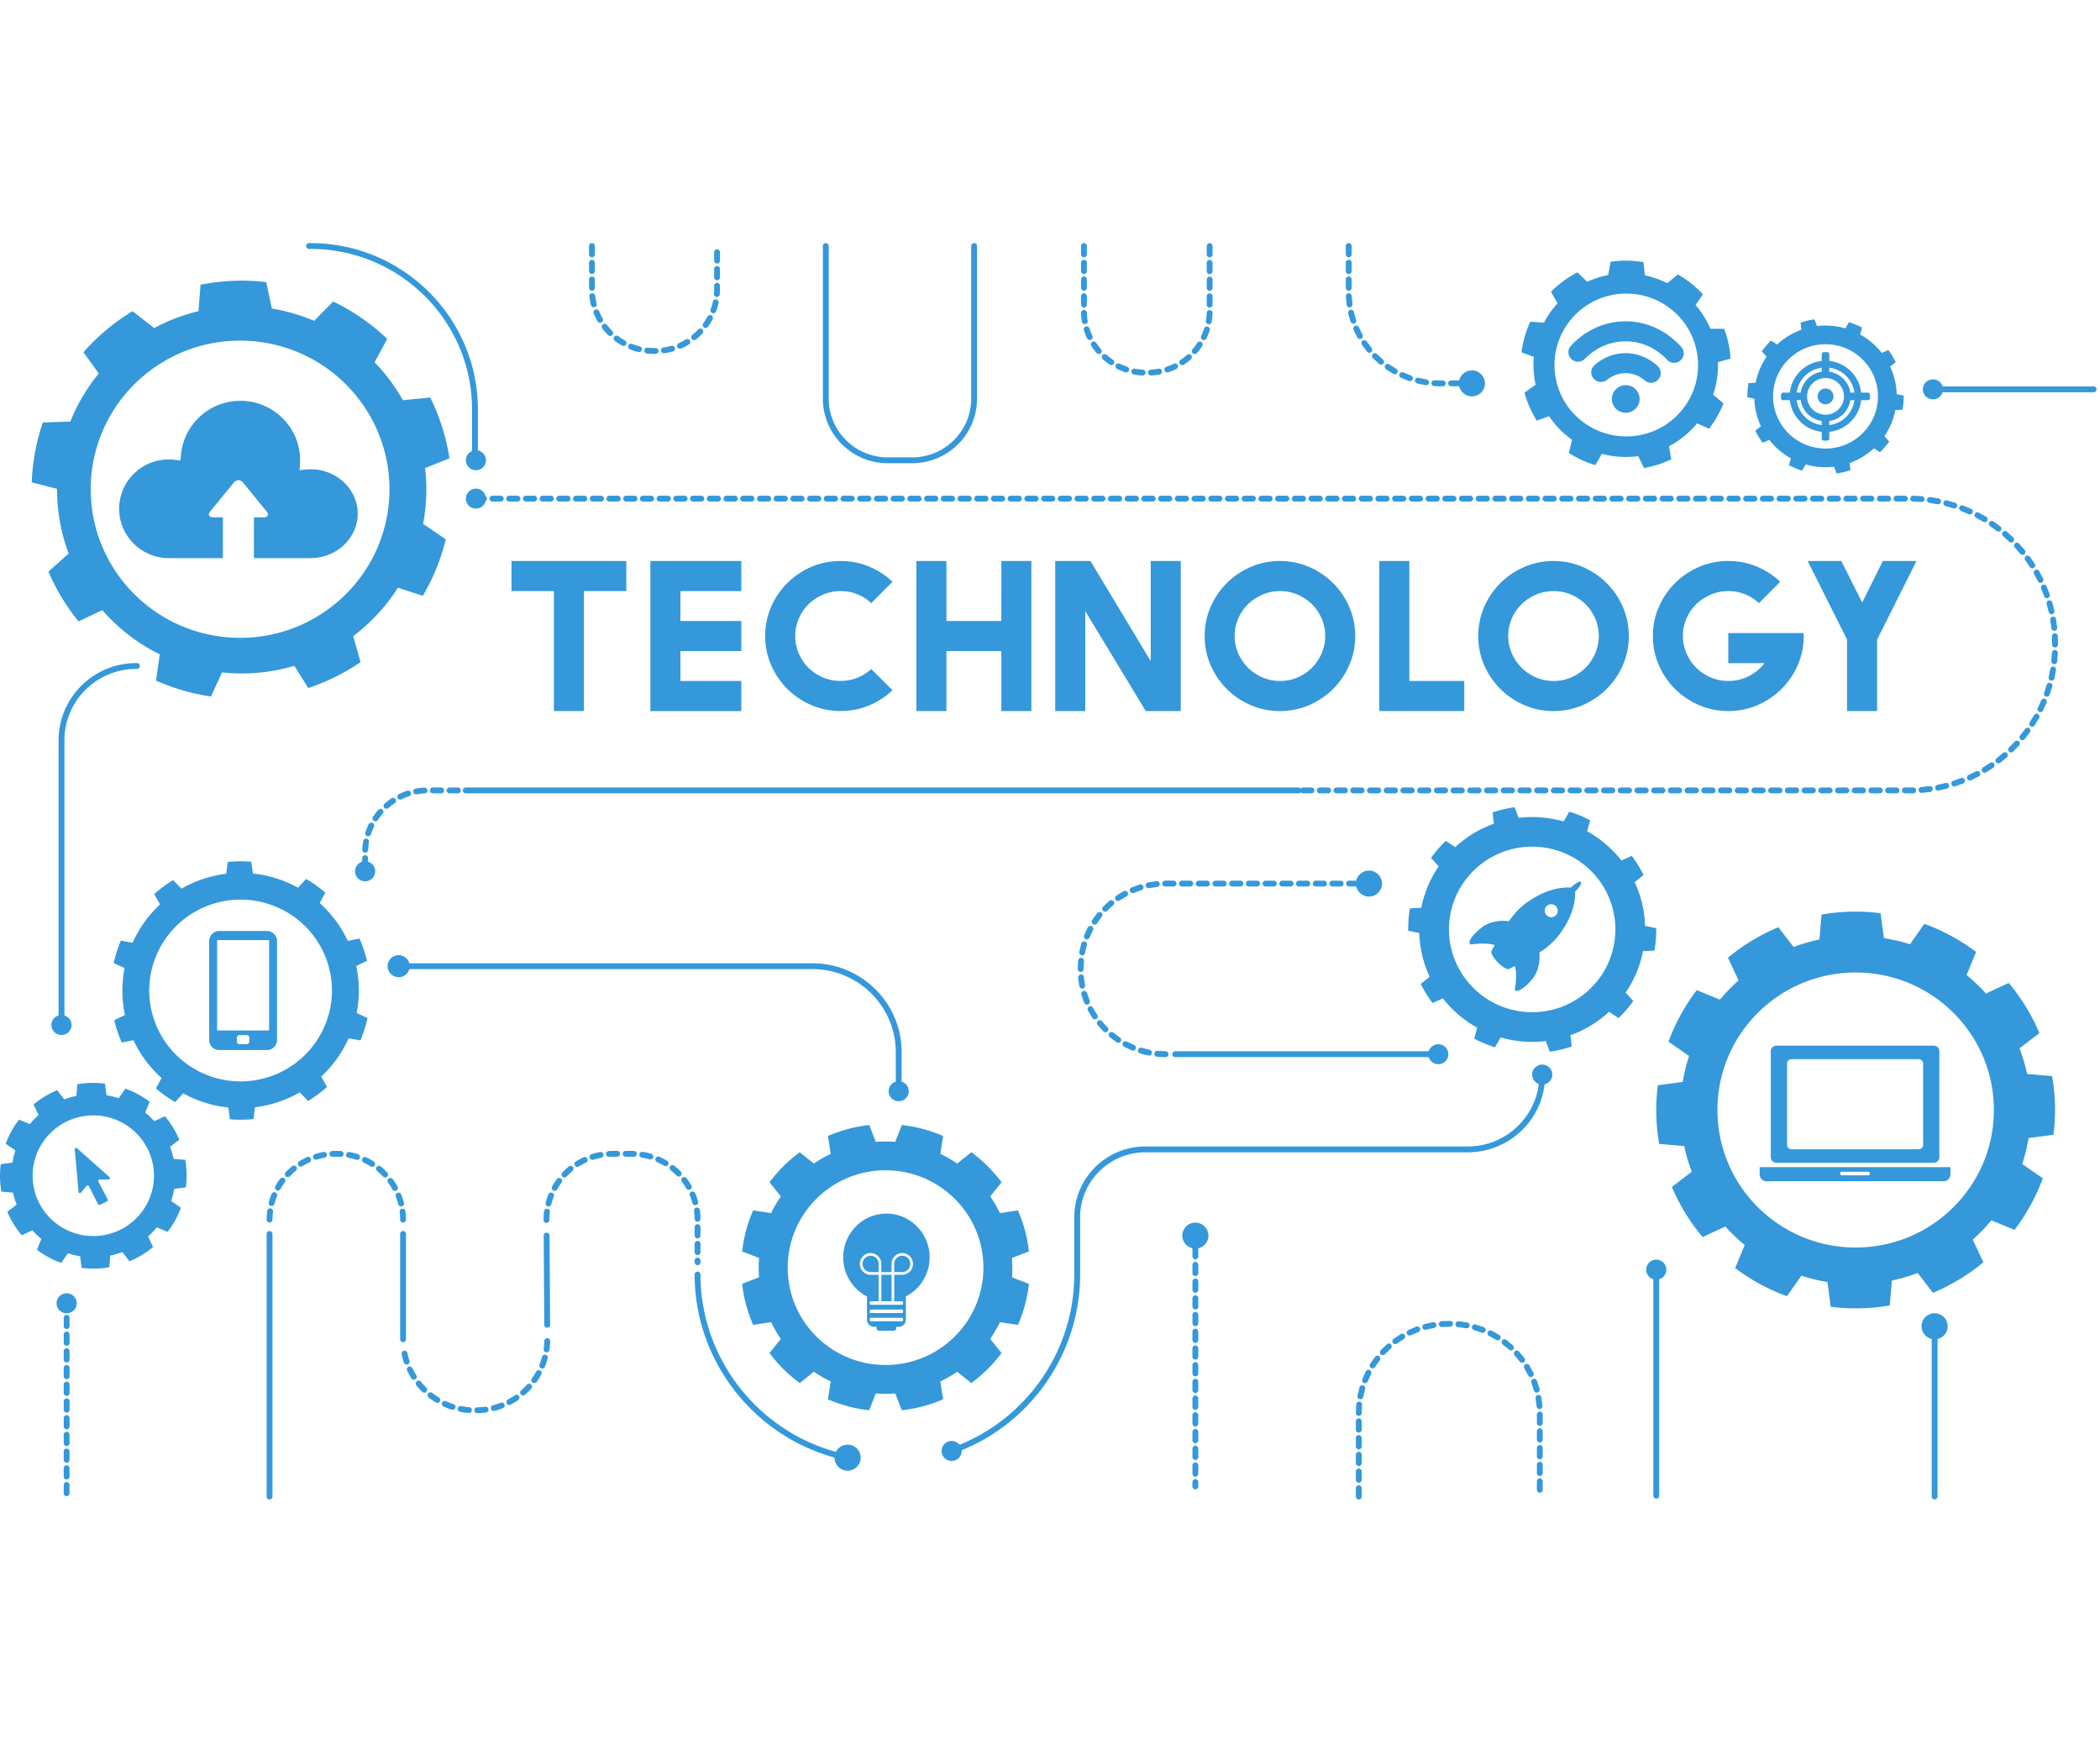 <svg xmlns="http://www.w3.org/2000/svg" width="590" height="490" viewBox="0 0 606 363" fill="none" xmlns:v="https://vecta.io/nano"><g fill="#3498db"><path d="M499.397 33.314a30.04 30.04 0 0 0-1.302-7.018l-.538-1.568-3.968-.019a26.4 26.4 0 0 0-4.298-6.82l2.12-3.127a30.44 30.44 0 0 0-7.236-5.716l-3.05 2.522c-2.037-1.021-4.21-1.786-6.456-2.26l-.402-3.804a30.23 30.23 0 0 0-9.486-.116l-.697 3.828a26.5 26.5 0 0 0-3.088.789 27.36 27.36 0 0 0-2.972 1.152l-2.817-2.706a29.93 29.93 0 0 0-7.633 5.6l1.902 3.32a26.61 26.61 0 0 0-3.92 5.585l-3.959-.276a29.97 29.97 0 0 0-2.527 8.843l3.558 1.307a26.1 26.1 0 0 0 .508 8.03l-3.209 2.318.281.963a30.19 30.19 0 0 0 3.257 7.081l3.557-1.268a26.59 26.59 0 0 0 6.636 6.805l-.948 3.78a30.51 30.51 0 0 0 7.642 3.528l1.917-3.262c3.344.895 6.892 1.147 10.459.658l1.684 3.441a30.05 30.05 0 0 0 3.703-.895 30.67 30.67 0 0 0 4.158-1.621l-.649-3.77a26.37 26.37 0 0 0 8.107-6.607l3.465 1.539a30.4 30.4 0 0 0 4.144-7.299l-2.987-2.517a26.33 26.33 0 0 0 1.404-9.375l3.64-1.045zm-27.482 22.303c-11.35 1.438-21.722-6.549-23.165-17.84s6.583-21.606 17.933-23.043 21.722 6.549 23.164 17.84-6.582 21.606-17.932 23.043zM103.742 200.673l-3.383.663a33.68 33.68 0 0 0-8.107-10.905l1.626-3.025a37.85 37.85 0 0 0-5.542-3.93l-2.347 2.517c-3.988-2.202-8.407-3.606-13-4.085l-.474-3.402a37.58 37.58 0 0 0-6.805.058l-.416 3.407a34.42 34.42 0 0 0-6.684 1.51 34.09 34.09 0 0 0-6.248 2.798l-2.391-2.474a37.21 37.21 0 0 0-5.469 4.027l1.679 3.001c-3.378 3.132-6.06 6.902-7.913 11.045l-3.398-.605a37.38 37.38 0 0 0-2.052 6.457l3.131 1.447a33.64 33.64 0 0 0 .121 13.562l-3.102 1.5a36.42 36.42 0 0 0 .934 3.257 35.81 35.81 0 0 0 1.229 3.161l3.383-.663c1.98 4.245 4.763 7.918 8.107 10.905l-1.626 3.025a37.85 37.85 0 0 0 5.542 3.93l2.347-2.517c3.988 2.202 8.407 3.606 13 4.085l.474 3.402a37.58 37.58 0 0 0 6.805-.058l.416-3.407a34.42 34.42 0 0 0 6.684-1.51 34.09 34.09 0 0 0 6.248-2.798l2.391 2.474a37.21 37.21 0 0 0 5.469-4.027l-1.68-3.001c3.378-3.132 6.06-6.902 7.913-11.045l3.398.605c.876-2.081 1.563-4.24 2.052-6.457l-3.132-1.447c.862-4.385.862-8.988-.121-13.562l3.103-1.5c-.262-1.089-.566-2.178-.934-3.258a39.94 39.94 0 0 0-1.23-3.16zM77.79 240.526c-13.804 4.593-28.74-2.817-33.358-16.548s2.831-28.59 16.635-33.184 28.74 2.817 33.358 16.549-2.827 28.59-16.635 33.183zm507.597 17.714l7.182-.948a56.44 56.44 0 0 0-.387-16.936l-7.221-.614a49.7 49.7 0 0 0-2.188-7.401l5.745-4.395a57.42 57.42 0 0 0-8.857-14.471l-6.563 3.059a50.44 50.44 0 0 0-5.605-5.334l2.764-6.665a57.33 57.33 0 0 0-14.946-8.117l-4.148 5.91a51.8 51.8 0 0 0-3.732-1.05l-3.799-.77-.954-7.144c-5.779-.73-11.505-.571-17.027.388l-.62 7.182a50.84 50.84 0 0 0-7.439 2.178l-4.419-5.716a57.99 57.99 0 0 0-14.544 8.809l3.073 6.529c-1.921 1.714-3.712 3.572-5.362 5.576l-6.699-2.749c-3.388 4.438-6.161 9.428-8.16 14.868l5.943 4.124c-.397 1.215-.75 2.454-1.06 3.712a49.78 49.78 0 0 0-.774 3.78l-7.183.949c-.735 5.745-.576 11.447.387 16.935l7.222.615a49.73 49.73 0 0 0 2.187 7.401l-5.745 4.394a57.4 57.4 0 0 0 8.858 14.472l6.563-3.059a50.43 50.43 0 0 0 5.604 5.334l-2.763 6.665c4.462 3.368 9.477 6.127 14.946 8.116l4.148-5.909a51.63 51.63 0 0 0 3.731 1.05c1.268.305 2.537.561 3.8.769l.953 7.144a57.35 57.35 0 0 0 17.028-.387l.619-7.182a51.05 51.05 0 0 0 7.439-2.178l4.419 5.716c5.256-2.207 10.164-5.179 14.545-8.809l-3.074-6.529a50.41 50.41 0 0 0 5.363-5.576l6.698 2.749c3.388-4.438 6.162-9.428 8.161-14.869l-5.944-4.123a51.93 51.93 0 0 0 1.06-3.713c.31-1.258.566-2.516.775-3.78zm-49.896 31.582c-22.027 0-39.887-17.763-39.887-39.679s17.86-39.679 39.887-39.679 39.886 17.763 39.886 39.679c0 21.911-17.859 39.679-39.886 39.679zM50.276 272.901l3.364-.445a26.47 26.47 0 0 0-.179-7.928l-3.378-.291c-.252-1.186-.595-2.342-1.026-3.465l2.686-2.057a26.79 26.79 0 0 0-4.143-6.772l-3.078 1.433a23.23 23.23 0 0 0-2.623-2.497l1.292-3.117a26.73 26.73 0 0 0-6.994-3.8l-1.941 2.769-1.747-.494-1.776-.358-.445-3.345a26.92 26.92 0 0 0-7.967.179l-.29 3.364c-1.191.252-2.352.596-3.48 1.022l-2.067-2.672a27.05 27.05 0 0 0-6.805 4.124l1.438 3.054a23.61 23.61 0 0 0-2.507 2.608l-3.136-1.287c-1.588 2.076-2.885 4.414-3.819 6.96l2.783 1.931-.494 1.738-.363 1.771-3.364.445a26.47 26.47 0 0 0 .179 7.928l3.378.291c.252 1.186.595 2.342 1.026 3.465l-2.686 2.057c1.036 2.449 2.435 4.734 4.143 6.772l3.073-1.433c.803.895 1.68 1.728 2.623 2.497l-1.292 3.117a26.76 26.76 0 0 0 6.994 3.8l1.941-2.769 1.747.494 1.776.358.445 3.345a26.89 26.89 0 0 0 7.967-.18l.29-3.363c1.191-.252 2.352-.596 3.48-1.022l2.067 2.672a27.05 27.05 0 0 0 6.805-4.124l-1.437-3.054c.9-.803 1.738-1.674 2.507-2.608l3.136 1.287a26.44 26.44 0 0 0 3.819-6.96l-2.783-1.931.494-1.738.368-1.771zm-23.353 13.615c-9.665 0-17.502-7.793-17.502-17.41s7.836-17.409 17.502-17.409 17.502 7.792 17.502 17.409-7.836 17.41-17.502 17.41zm451.023-88.829l-3.224-.683a32.1 32.1 0 0 0-3.005-12.608l2.57-2.052a35.79 35.79 0 0 0-3.388-5.523l-3.011 1.331a32.55 32.55 0 0 0-9.883-8.446l.866-3.165c-1.902-1.002-3.906-1.834-6.001-2.488l-1.651 2.841c-2.062-.59-4.216-.992-6.442-1.171s-4.414-.131-6.549.121l-1.166-3.069c-2.173.31-4.288.814-6.326 1.496l.344 3.262a32.76 32.76 0 0 0-11.123 6.752l-2.759-1.8c-1.553 1.5-2.976 3.141-4.239 4.907l2.207 2.44a32.03 32.03 0 0 0-5.01 11.964l-3.291.16a34.83 34.83 0 0 0-.411 3.214l-.117 3.238 3.224.682c.14 4.468 1.195 8.736 3.006 12.609l-2.571 2.052c.964 1.945 2.096 3.789 3.388 5.522l3.011-1.331c2.672 3.422 6.026 6.307 9.883 8.446l-.866 3.165c1.902 1.002 3.906 1.835 6.002 2.488l1.65-2.841c2.062.591 4.216.992 6.442 1.171s4.414.131 6.549-.121l1.166 3.069c2.173-.31 4.288-.813 6.326-1.496l-.344-3.262a32.76 32.76 0 0 0 11.123-6.752l2.759 1.801a35.79 35.79 0 0 0 4.24-4.908l-2.207-2.439c2.415-3.534 4.152-7.575 5.009-11.965l3.291-.16a34.81 34.81 0 0 0 .412-3.213c.092-1.089.125-2.169.116-3.238zm-37.743 24.156c-13.213-1.065-23.058-12.589-21.988-25.734s12.652-22.937 25.87-21.872 23.058 12.589 21.988 25.734-12.657 22.942-25.87 21.872zm109.16-177.837l-2.033-.431a20.17 20.17 0 0 0-1.898-7.947l1.622-1.292a22.46 22.46 0 0 0-2.135-3.48l-1.897.842c-1.684-2.159-3.799-3.978-6.229-5.324l.547-1.994c-1.201-.629-2.464-1.157-3.785-1.568l-1.041 1.791a20.67 20.67 0 0 0-4.06-.736 21.02 21.02 0 0 0-4.129.077l-.736-1.936c-1.369.194-2.7.513-3.988.944l.218 2.057a20.61 20.61 0 0 0-7.008 4.254l-1.738-1.133a22.69 22.69 0 0 0-2.672 3.093l1.389 1.539a20.3 20.3 0 0 0-3.16 7.541l-2.077.102-.261 2.023-.073 2.038 2.033.431a20.17 20.17 0 0 0 1.898 7.947l-1.622 1.292a22.36 22.36 0 0 0 2.135 3.48l1.897-.842c1.684 2.159 3.799 3.978 6.229 5.324l-.547 1.994a22.65 22.65 0 0 0 3.785 1.568l1.041-1.791a20.67 20.67 0 0 0 4.06.736c1.404.111 2.783.082 4.129-.077l.736 1.936c1.369-.194 2.7-.513 3.988-.944l-.218-2.057a20.62 20.62 0 0 0 7.008-4.254l1.738 1.133a22.69 22.69 0 0 0 2.672-3.093l-1.389-1.539a20.3 20.3 0 0 0 3.16-7.541l2.077-.102.261-2.023.073-2.038zm-23.794 15.227c-8.33-.673-14.535-7.933-13.857-16.219s7.976-14.457 16.306-13.784 14.535 7.933 13.857 16.219-7.976 14.457-16.306 13.785zM292.139 295.63l-.107-2.793 4.889-1.888c-.47-4.167-1.563-8.146-3.185-11.843l-5.184.793c-.813-1.689-1.756-3.3-2.812-4.83l3.282-4.07a41.7 41.7 0 0 0-8.717-8.669l-4.09 3.267a36.24 36.24 0 0 0-4.859-2.797l.798-5.16a41.51 41.51 0 0 0-11.906-3.165l-1.902 4.864c-.925-.068-1.864-.107-2.807-.107s-1.878.034-2.808.107l-1.902-4.864a41.52 41.52 0 0 0-11.906 3.165l.798 5.16c-1.694.808-3.32 1.747-4.859 2.797l-4.09-3.267a41.7 41.7 0 0 0-8.717 8.669l3.282 4.07a36.38 36.38 0 0 0-2.812 4.83l-5.184-.793c-1.621 3.697-2.71 7.676-3.185 11.843l4.889 1.888a37.91 37.91 0 0 0-.107 2.793 35.41 35.41 0 0 0 .107 2.792l-4.889 1.888a40.87 40.87 0 0 0 3.185 11.843l5.184-.793c.813 1.689 1.757 3.301 2.812 4.83l-3.282 4.071a41.72 41.72 0 0 0 8.717 8.668l4.09-3.267c1.539 1.05 3.16 1.989 4.859 2.798l-.798 5.159a41.52 41.52 0 0 0 11.906 3.165l1.902-4.864a38.34 38.34 0 0 0 2.808.107 35.81 35.81 0 0 0 2.807-.107l1.902 4.864a41.51 41.51 0 0 0 11.906-3.165l-.798-5.159a36.67 36.67 0 0 0 4.859-2.798l4.09 3.267a41.72 41.72 0 0 0 8.717-8.668l-3.282-4.071a36.21 36.21 0 0 0 2.812-4.83l5.184.793c1.622-3.697 2.711-7.676 3.185-11.843l-4.889-1.888a37.88 37.88 0 0 0 .107-2.792zm-36.591 28.091c-15.594 0-28.237-12.574-28.237-28.091s12.643-28.092 28.237-28.092 28.237 12.574 28.237 28.092-12.642 28.091-28.237 28.091zM122.093 81.008c1.036-5.416 1.195-10.837.566-16.093l7.042-2.812c-.939-6.132-2.826-12.047-5.546-17.545l-7.899.774a53.11 53.11 0 0 0-8.151-10.948l3.625-6.747c-4.511-4.312-9.748-7.972-15.585-10.774l-5.479 5.566c-1.936-.818-3.935-1.534-6.007-2.134a53.77 53.77 0 0 0-6.219-1.408l-1.612-7.628c-6.433-.76-12.821-.465-18.963.76l-.586 7.623a53.64 53.64 0 0 0-12.787 4.879l-6.248-4.869a60.75 60.75 0 0 0-14.157 11.834l4.419 6.137a52.46 52.46 0 0 0-8.209 13.876l-7.933.261-.62 1.907c-1.559 5.116-2.401 10.275-2.585 15.372l7.318 1.868c-.034 6.457 1.128 12.778 3.33 18.678l-5.832 5.203a60.59 60.59 0 0 0 8.693 14.375l6.849-3.267c4.54 5.213 10.135 9.588 16.587 12.763l-1.084 7.58a61.56 61.56 0 0 0 7.144 2.647 61.09 61.09 0 0 0 8.722 1.951l3.175-6.97a53.22 53.22 0 0 0 20.88-1.897l4.012 6.418c5.358-1.786 10.44-4.308 15.091-7.478l-2.11-7.507c5.043-3.799 9.438-8.509 12.894-13.973l7.183 2.338a60.29 60.29 0 0 0 5.754-13.088c.325-1.065.615-2.13.876-3.194l-6.548-4.477zm-55.477 32.81c-23.76-1.466-41.823-21.814-40.351-45.452s21.93-41.605 45.69-40.138 41.823 21.814 40.351 45.453-21.935 41.605-45.69 40.138zm208.01 235.541a.85.85 0 0 1-.799-.566c-.155-.441.078-.92.518-1.075 21.325-7.468 35.657-27.603 35.657-50.104V281.1c0-11.268 9.215-20.44 20.541-20.44h93.021c11.379 0 20.638-9.205 20.638-20.526v-.218a.84.84 0 0 1 .842-.842c.464 0 .842.377.842.842v.218c0 12.25-10.014 22.215-22.327 22.215h-93.016c-10.397 0-18.852 8.412-18.852 18.751v16.514c0 23.218-14.786 43.996-36.789 51.696a.77.77 0 0 1-.276.049zm-30.027 1.95a.65.65 0 0 1-.169-.019c-25.483-5.188-43.977-27.762-43.977-53.676 0-.465.378-.842.842-.842a.84.84 0 0 1 .842.842c0 25.115 17.928 46.997 42.622 52.021.455.092.75.537.658.997a.83.83 0 0 1-.818.677zm-43.304-56.386c-.465 0-.842-.378-.842-.842v-.494a.84.84 0 0 1 .842-.842c.464 0 .842.377.842.842v.494c.005.464-.373.842-.842.842zm0-2.909a.84.84 0 0 1-.842-.842v-2.41c0-.465.377-.843.842-.843s.842.378.842.843v2.41c.005.465-.373.842-.842.842zm0-4.821a.84.84 0 0 1-.842-.842v-2.41a.84.84 0 0 1 .842-.842c.464 0 .842.377.842.842v2.41c.005.465-.373.842-.842.842zm-43.59-4.467a.84.84 0 0 1-.842-.837v-.131c0-.794.049-1.597.141-2.381.053-.465.474-.799.939-.736a.84.84 0 0 1 .735.939c-.087.716-.13 1.452-.13 2.178v.121a.84.84 0 0 1-.843.847zm43.59-.358c-.46 0-.837-.373-.842-.833a18.06 18.06 0 0 0-.175-2.294.85.85 0 0 1 .722-.953c.455-.068.89.256.953.721.116.828.179 1.67.189 2.507a.85.85 0 0 1-.833.857zm-43.009-4.414c-.068 0-.14-.01-.208-.024-.45-.117-.726-.572-.61-1.027.204-.813.465-1.616.775-2.395a.84.84 0 0 1 1.094-.475.85.85 0 0 1 .474 1.094c-.281.712-.518 1.452-.707 2.193a.85.85 0 0 1-.818.634zm42.341-.349a.84.84 0 0 1-.813-.619c-.203-.736-.455-1.467-.75-2.173-.179-.431.024-.925.455-1.104s.924.024 1.103.455c.324.774.6 1.573.818 2.381.121.45-.14.915-.59 1.036-.073.015-.146.024-.223.024zm-40.574-4.128c-.14 0-.276-.034-.407-.107-.406-.227-.556-.74-.329-1.147.402-.731.862-1.447 1.355-2.12.276-.377.804-.46 1.181-.184s.46.804.184 1.181c-.455.62-.871 1.273-1.239 1.941a.85.85 0 0 1-.745.436zm38.725-.305a.84.84 0 0 1-.731-.421c-.382-.663-.813-1.307-1.273-1.917-.28-.373-.208-.9.16-1.181s.9-.208 1.181.16c.508.668.978 1.37 1.394 2.096a.84.84 0 0 1-.31 1.151c-.135.073-.281.112-.421.112zm-35.884-3.577c-.208 0-.416-.077-.581-.232a.85.85 0 0 1-.034-1.196 20.51 20.51 0 0 1 1.839-1.713c.359-.295.891-.242 1.186.116s.242.891-.116 1.186c-.59.484-1.157 1.011-1.684 1.568-.16.184-.387.271-.61.271zm32.97-.252c-.217 0-.435-.082-.6-.251-.537-.547-1.113-1.065-1.713-1.54a.84.84 0 0 1-.141-1.185c.291-.368.818-.426 1.186-.141.658.518 1.288 1.085 1.873 1.68a.85.85 0 0 1-.009 1.195.87.87 0 0 1-.596.242zm-29.248-2.797a.84.84 0 0 1-.716-.397.84.84 0 0 1 .266-1.162 19.82 19.82 0 0 1 2.212-1.2.85.85 0 0 1 1.123.411c.198.421.014.925-.412 1.123-.692.32-1.374.692-2.023 1.099a.87.87 0 0 1-.45.126zm25.473-.184a.84.84 0 0 1-.436-.121c-.658-.397-1.345-.75-2.042-1.06-.426-.189-.62-.687-.431-1.113s.688-.62 1.113-.431a20.02 20.02 0 0 1 2.237 1.162.84.84 0 0 1 .285 1.156.85.85 0 0 1-.726.407zm-21.112-1.835a.84.84 0 0 1-.804-.59c-.14-.445.107-.92.547-1.06a19.99 19.99 0 0 1 2.445-.61.85.85 0 0 1 .982.678c.082.46-.223.9-.678.982-.755.136-1.505.325-2.236.557-.087.029-.174.043-.256.043zm16.712-.106a.87.87 0 0 1-.242-.034 17.48 17.48 0 0 0-2.245-.513c-.46-.077-.775-.508-.697-.968s.508-.774.968-.697c.827.136 1.65.324 2.454.562a.85.85 0 0 1 .571 1.05.85.85 0 0 1-.809.6zm-11.983-.76c-.446 0-.818-.348-.843-.799a.85.85 0 0 1 .794-.89l1.118-.029h1.336a.842.842 0 1 1 0 1.684h-1.336l-1.026.029c-.01.005-.029.005-.043.005zm7.235-.019h-.033l-.688-.015h-1.689a.842.842 0 1 1 0-1.684h1.694l.745.014a.85.85 0 0 1 .814.876c-.015.451-.392.809-.843.809zm-25.035 49.325a.84.84 0 0 1-.842-.838l-.169-25.739c-.005-.465.372-.847.837-.852h.005a.84.84 0 0 1 .842.837l.169 25.74c.005.464-.372.847-.837.852zm-20.175 24.66a.84.84 0 0 1-.842-.828c-.01-.465.363-.852.828-.861a19.28 19.28 0 0 0 2.304-.18c.459-.062.885.262.948.722s-.261.885-.721.948c-.823.112-1.665.174-2.502.194zm-2.405-.058h-.063a21.64 21.64 0 0 1-2.488-.334c-.46-.087-.755-.533-.668-.993s.533-.755.992-.667c.755.145 1.525.251 2.29.309.464.034.813.441.779.905-.034.446-.407.78-.842.78zm7.173-.591a.84.84 0 0 1-.818-.634c-.116-.45.155-.91.605-1.026.745-.194 1.486-.431 2.202-.707.436-.169.924.049 1.094.484s-.049.925-.484 1.094c-.779.3-1.583.562-2.391.765a.76.76 0 0 1-.208.024zm-11.897-.329a.96.96 0 0 1-.257-.039 20.36 20.36 0 0 1-2.342-.905.843.843 0 1 1 .702-1.534c.701.319 1.423.6 2.153.832a.84.84 0 0 1 .547 1.06.84.84 0 0 1-.803.586zm16.388-1.404a.84.84 0 0 1-.745-.45c-.218-.411-.063-.924.353-1.142.678-.358 1.346-.765 1.975-1.2a.84.84 0 0 1 1.176.218c.266.382.17.909-.218 1.176-.687.474-1.408.91-2.144 1.302-.126.063-.261.096-.397.096zm-20.768-.59a.84.84 0 0 1-.436-.121 21.65 21.65 0 0 1-2.067-1.423.85.85 0 0 1-.15-1.186.85.85 0 0 1 1.186-.15 19.65 19.65 0 0 0 1.902 1.312c.397.242.528.76.286 1.157-.155.266-.436.411-.721.411zm24.732-2.144c-.232 0-.469-.097-.634-.286-.309-.348-.271-.886.078-1.19a20.99 20.99 0 0 0 1.645-1.622c.315-.348.847-.373 1.191-.063s.373.847.063 1.191a21.37 21.37 0 0 1-1.786 1.762.84.84 0 0 1-.557.208zm-28.527-.809c-.213 0-.426-.082-.59-.242-.596-.585-1.162-1.21-1.685-1.863-.29-.363-.232-.895.131-1.186s.895-.232 1.186.131a19.2 19.2 0 0 0 1.549 1.713c.334.329.338.862.009 1.196a.83.83 0 0 1-.6.251zm31.746-2.763a.84.84 0 0 1-.687-1.331 19.75 19.75 0 0 0 1.224-1.96c.223-.412.736-.562 1.147-.339s.562.735.339 1.147c-.397.731-.847 1.447-1.331 2.13-.164.232-.426.353-.692.353zm-34.756-.988c-.281 0-.557-.14-.717-.396-.445-.707-.847-1.452-1.205-2.203-.198-.421-.019-.924.402-1.123s.924-.019 1.123.402a20.65 20.65 0 0 0 1.108 2.028c.247.397.126.915-.266 1.162-.14.087-.295.13-.445.13zm37.06-3.233a.79.79 0 0 1-.315-.063c-.431-.174-.644-.663-.469-1.098.285-.712.532-1.452.731-2.193.121-.45.585-.716 1.035-.595s.717.585.596 1.036a21.86 21.86 0 0 1-.794 2.381c-.131.329-.45.532-.784.532zm-39.117-1.123a.84.84 0 0 1-.799-.576c-.266-.788-.484-1.606-.653-2.424-.092-.455.198-.905.658-.997a.84.84 0 0 1 .997.658 19.45 19.45 0 0 0 .6 2.231c.15.44-.092.92-.532 1.07-.092.024-.184.038-.271.038zm40.366-3.523a.97.97 0 0 1-.121-.01.85.85 0 0 1-.717-.953 20.2 20.2 0 0 0 .194-2.304c.014-.465.416-.823.866-.823.465.01.833.402.823.866a20.38 20.38 0 0 1-.213 2.498c-.058.421-.421.726-.832.726zm-41.415-2.933c-.465 0-.842-.378-.842-.842v-30.396c0-.464.377-.842.842-.842s.842.378.842.842v30.391a.84.84 0 0 1-.842.847zm.003-34.534c-.464 0-.842-.378-.842-.842a18.25 18.25 0 0 0-.131-2.183c-.058-.465.276-.881.736-.939a.84.84 0 0 1 .939.736c.097.784.14 1.587.14 2.381.005.469-.372.847-.842.847zm-38.526 0c-.465 0-.842-.378-.842-.842a19.8 19.8 0 0 1 .16-2.512.844.844 0 1 1 1.675.213 18.15 18.15 0 0 0-.145 2.299.85.85 0 0 1-.847.842zm37.951-4.651c-.377 0-.721-.257-.818-.639-.188-.741-.426-1.476-.706-2.188a.84.84 0 0 1 .474-1.094c.436-.174.924.039 1.094.475a19.66 19.66 0 0 1 .774 2.395c.116.451-.16.91-.61 1.027-.067.014-.14.024-.208.024zm-37.345-.121a.82.82 0 0 1-.213-.029c-.45-.116-.721-.576-.605-1.031.213-.809.474-1.617.789-2.391.174-.431.668-.639 1.099-.47a.85.85 0 0 1 .469 1.099 18.32 18.32 0 0 0-.721 2.188c-.097.382-.441.634-.818.634zm35.579-4.351c-.296 0-.586-.16-.741-.436-.368-.668-.784-1.321-1.239-1.941-.276-.377-.194-.905.184-1.181s.905-.194 1.181.184a20.57 20.57 0 0 1 1.355 2.12c.228.407.078.92-.329 1.147a.84.84 0 0 1-.411.107zm-33.779-.112c-.14 0-.281-.034-.411-.106a.84.84 0 0 1-.324-1.147 19.93 19.93 0 0 1 1.37-2.111c.276-.372.808-.455 1.181-.174s.455.808.174 1.181a18.6 18.6 0 0 0-1.253 1.931.85.85 0 0 1-.736.426zm30.942-3.77a.84.84 0 0 1-.614-.266c-.528-.557-1.094-1.085-1.685-1.569a.84.84 0 0 1-.116-1.185c.295-.359.828-.412 1.186-.117a19.92 19.92 0 0 1 1.839 1.714c.32.339.305.871-.034 1.195a.82.82 0 0 1-.576.228zm-28.077-.092c-.208 0-.421-.078-.586-.237a.85.85 0 0 1-.024-1.196 19.99 19.99 0 0 1 1.854-1.704.843.843 0 1 1 1.06 1.312 17.85 17.85 0 0 0-1.694 1.559.82.82 0 0 1-.61.266zm24.355-2.957c-.155 0-.309-.044-.45-.131a18.15 18.15 0 0 0-2.023-1.099.85.85 0 0 1-.411-1.123.85.85 0 0 1 1.123-.411c.759.353 1.505.755 2.211 1.2a.84.84 0 0 1 .267 1.162.84.84 0 0 1-.717.402zm-20.613-.068c-.281 0-.557-.141-.716-.402-.247-.397-.121-.915.271-1.162a20.27 20.27 0 0 1 2.217-1.185c.426-.194.924-.005 1.118.416s.005.924-.416 1.118a17.76 17.76 0 0 0-2.028 1.084c-.14.092-.295.131-.445.131zm16.248-1.956c-.083 0-.17-.014-.257-.038a17.73 17.73 0 0 0-2.236-.557.84.84 0 0 1-.678-.982c.082-.46.523-.76.983-.678a18.99 18.99 0 0 1 2.439.61.84.84 0 0 1 .547 1.06c-.106.353-.44.585-.798.585zm-11.878-.038c-.358 0-.692-.233-.808-.596a.84.84 0 0 1 .557-1.055 20.13 20.13 0 0 1 2.444-.59c.46-.082.895.227.978.687s-.228.895-.687.978c-.755.13-1.51.314-2.236.542-.077.019-.165.034-.247.034zm7.149-.828h-.048l-1.026-.029h-.387l-.91.024a.85.85 0 0 1-.886-.803.85.85 0 0 1 .803-.886l.992-.024h.387l1.123.029a.85.85 0 0 1 .799.89.85.85 0 0 1-.847.799zm-20.532 98.858c-.465 0-.842-.378-.842-.842v-75.776c0-.464.377-.842.842-.842s.842.378.842.842v75.776c0 .464-.378.842-.842.842zm27.578-181.801c-.465 0-.843-.378-.843-.843v-2.41c0-.465.378-.842.843-.842a.84.84 0 0 1 .842.842v2.41c.005.465-.373.843-.842.843zm.019-4.821h-.039a.84.84 0 0 1-.803-.881c.039-.842.135-1.684.285-2.507a.844.844 0 0 1 1.66.305 17.22 17.22 0 0 0-.256 2.279.85.85 0 0 1-.847.804zm.861-4.734a.82.82 0 0 1-.261-.043c-.445-.145-.682-.62-.542-1.065a18.34 18.34 0 0 1 .944-2.338c.203-.421.706-.595 1.128-.392s.595.707.392 1.128a16.84 16.84 0 0 0-.862 2.129c-.111.359-.44.581-.799.581zm2.096-4.322c-.159 0-.324-.043-.464-.14a.85.85 0 0 1-.238-1.172c.465-.697.978-1.369 1.535-2.003.305-.349.842-.388 1.19-.078s.388.842.078 1.191c-.504.576-.973 1.191-1.394 1.825-.165.242-.431.377-.707.377zm3.175-3.615c-.237 0-.469-.097-.634-.291-.305-.353-.271-.886.083-1.19a19.74 19.74 0 0 1 2.003-1.53.85.85 0 0 1 1.172.237.85.85 0 0 1-.238 1.172 17.16 17.16 0 0 0-1.829 1.393c-.165.141-.363.209-.557.209zm4.008-2.653a.84.84 0 0 1-.76-.474c-.203-.421-.029-.925.392-1.128.755-.368 1.544-.682 2.343-.944.44-.145.919.097 1.064.538a.84.84 0 0 1-.537 1.064 16.99 16.99 0 0 0-2.129.862.93.93 0 0 1-.373.082zm4.569-1.5c-.397 0-.755-.286-.828-.692-.082-.46.218-.901.678-.983.823-.15 1.665-.251 2.502-.29a.84.84 0 0 1 .886.798c.024.465-.334.862-.799.886-.765.039-1.534.126-2.279.266-.059.01-.107.015-.16.015zm12.042-.305h-2.41c-.465 0-.843-.378-.843-.842s.378-.842.843-.842h2.41a.84.84 0 0 1 .842.842c0 .464-.377.842-.842.842zm-4.826 0h-2.41c-.465 0-.842-.378-.842-.842a.84.84 0 0 1 .842-.842h2.41c.465 0 .843.377.843.842a.84.84 0 0 1-.843.842zm247.418 0H134.391c-.465 0-.842-.378-.842-.842s.377-.843.842-.843h240.337c.465 0 .842.378.842.843a.84.84 0 0 1-.842.842z"/><path d="M551.132 158.768h-1.452c-.465 0-.842-.378-.842-.842s.377-.843.842-.843h1.452l.944-.009a.84.84 0 0 1 .861.827c.01.465-.358.852-.827.862l-.978.005zm-3.862 0h-2.411c-.464 0-.842-.378-.842-.842s.378-.843.842-.843h2.411c.464 0 .842.378.842.843a.84.84 0 0 1-.842.842zm-4.821 0h-2.41c-.465 0-.842-.378-.842-.842s.377-.843.842-.843h2.41c.465 0 .842.378.842.843a.84.84 0 0 1-.842.842zm-4.825 0h-2.411c-.464 0-.842-.378-.842-.842s.378-.843.842-.843h2.411c.464 0 .842.378.842.843a.84.84 0 0 1-.842.842zm-4.821 0h-2.411c-.464 0-.842-.378-.842-.842s.378-.843.842-.843h2.411c.464 0 .842.378.842.843s-.378.842-.842.842zm-4.826 0h-2.41c-.465 0-.842-.378-.842-.842s.377-.843.842-.843h2.41c.465 0 .842.378.842.843a.84.84 0 0 1-.842.842zm-4.825 0h-2.411c-.464 0-.842-.378-.842-.842s.378-.843.842-.843h2.411c.464 0 .842.378.842.843a.84.84 0 0 1-.842.842zm-4.821 0h-2.41c-.465 0-.842-.378-.842-.842s.377-.843.842-.843h2.41c.465 0 .842.378.842.843a.84.84 0 0 1-.842.842zm-4.825 0h-2.411c-.464 0-.842-.378-.842-.842s.378-.843.842-.843h2.411c.464 0 .842.378.842.843a.84.84 0 0 1-.842.842zm-4.821 0h-2.41c-.465 0-.843-.378-.843-.842s.378-.843.843-.843h2.41c.465 0 .842.378.842.843a.84.84 0 0 1-.842.842zm-4.826 0h-2.41c-.465 0-.842-.378-.842-.842s.377-.843.842-.843h2.41c.465 0 .843.378.843.843s-.378.842-.843.842zm-4.825 0h-2.411c-.464 0-.842-.378-.842-.842s.378-.843.842-.843h2.411c.465 0 .842.378.842.843a.84.84 0 0 1-.842.842zm-4.821 0h-2.41c-.465 0-.842-.378-.842-.842s.377-.843.842-.843h2.41c.465 0 .842.378.842.843a.84.84 0 0 1-.842.842zm-4.825 0h-2.411c-.464 0-.842-.378-.842-.842s.378-.843.842-.843h2.411c.464 0 .842.378.842.843a.84.84 0 0 1-.842.842zm-4.826 0h-2.41c-.465 0-.842-.378-.842-.842s.377-.843.842-.843h2.41c.465 0 .842.378.842.843a.84.84 0 0 1-.842.842zm-4.821 0h-2.41c-.465 0-.842-.378-.842-.842s.377-.843.842-.843h2.41c.465 0 .843.378.843.843s-.378.842-.843.842zm-4.825 0h-2.41c-.465 0-.843-.378-.843-.842s.378-.843.843-.843h2.41c.465 0 .842.378.842.843a.84.84 0 0 1-.842.842zm-4.821 0h-2.41c-.465 0-.842-.378-.842-.842s.377-.843.842-.843h2.41c.465 0 .842.378.842.843a.84.84 0 0 1-.842.842zm-4.825 0h-2.411c-.464 0-.842-.378-.842-.842s.378-.843.842-.843h2.411c.464 0 .842.378.842.843s-.378.842-.842.842zm-4.826 0h-2.41c-.465 0-.842-.378-.842-.842s.377-.843.842-.843h2.41c.465 0 .842.378.842.843a.84.84 0 0 1-.842.842zm-4.82 0h-2.411c-.464 0-.842-.378-.842-.842s.378-.843.842-.843h2.411c.464 0 .842.378.842.843s-.378.842-.842.842zm-4.826 0h-2.41c-.465 0-.842-.378-.842-.842s.377-.843.842-.843h2.41c.465 0 .842.378.842.843a.84.84 0 0 1-.842.842zm-4.821 0h-2.41c-.465 0-.842-.378-.842-.842s.377-.843.842-.843h2.41c.465 0 .842.378.842.843a.84.84 0 0 1-.842.842zm-4.825 0h-2.411c-.464 0-.842-.378-.842-.842s.378-.843.842-.843h2.411c.464 0 .842.378.842.843s-.378.842-.842.842zm-4.826 0h-2.41c-.465 0-.842-.378-.842-.842s.377-.843.842-.843h2.41c.465 0 .842.378.842.843a.84.84 0 0 1-.842.842zm-4.82 0h-2.411c-.464 0-.842-.378-.842-.842s.378-.843.842-.843h2.411c.464 0 .842.378.842.843s-.378.842-.842.842zm-4.826 0h-2.41c-.465 0-.842-.378-.842-.842s.377-.843.842-.843h2.41c.465 0 .842.378.842.843a.84.84 0 0 1-.842.842zm-4.825 0h-2.411c-.464 0-.842-.378-.842-.842s.378-.843.842-.843h2.411c.464 0 .842.378.842.843a.84.84 0 0 1-.842.842zm-4.821 0h-2.41c-.465 0-.843-.378-.843-.842s.378-.843.843-.843h2.41c.465 0 .842.378.842.843a.84.84 0 0 1-.842.842zm-4.826 0h-2.41c-.465 0-.842-.378-.842-.842s.377-.843.842-.843h2.41c.465 0 .843.378.843.843a.84.84 0 0 1-.843.842zm-4.82 0h-2.411c-.464 0-.842-.378-.842-.842s.378-.843.842-.843h2.411c.464 0 .842.378.842.843s-.378.842-.842.842zm-4.826 0h-2.41c-.465 0-.842-.378-.842-.842s.377-.843.842-.843h2.41c.465 0 .842.378.842.843a.84.84 0 0 1-.842.842zm-4.825 0h-2.411c-.464 0-.842-.378-.842-.842s.378-.843.842-.843h2.411c.464 0 .842.378.842.843a.84.84 0 0 1-.842.842zm-4.821 0h-2.41c-.465 0-.843-.378-.843-.842s.378-.843.843-.843h2.41c.465 0 .842.378.842.843a.84.84 0 0 1-.842.842zm-4.826 0h-2.41c-.465 0-.842-.378-.842-.842s.377-.843.842-.843h2.41c.465 0 .843.378.843.843a.84.84 0 0 1-.843.842zm-4.82 0h-2.411c-.464 0-.842-.378-.842-.842s.378-.843.842-.843h2.411c.464 0 .842.378.842.843s-.378.842-.842.842zm-4.826 0h-2.41c-.465 0-.842-.378-.842-.842s.377-.843.842-.843h2.41c.465 0 .842.378.842.843a.84.84 0 0 1-.842.842zm176.057-.131c-.436 0-.804-.334-.842-.779-.039-.465.309-.871.774-.91l2.347-.252a.84.84 0 0 1 .949.721c.063.46-.261.886-.721.949l-2.444.261c-.02.01-.039.01-.063.01zm4.777-.653c-.397 0-.75-.281-.828-.683-.092-.46.208-.9.668-.992l2.304-.523a.844.844 0 1 1 .416 1.636l-2.4.542a.59.59 0 0 1-.16.02zm4.666-1.201c-.359 0-.688-.227-.804-.585-.14-.446.102-.92.547-1.06l2.227-.784a.843.843 0 0 1 .605 1.573l-2.324.813a.62.62 0 0 1-.251.043zm4.496-1.723c-.319 0-.629-.184-.77-.498-.193-.426-.004-.925.422-1.118l2.119-1.031a.843.843 0 1 1 .78 1.495l-2.207 1.075a.78.78 0 0 1-.344.077zm4.264-2.231c-.285 0-.566-.145-.726-.411a.84.84 0 0 1 .29-1.157l1.99-1.268c.387-.262.91-.16 1.171.222.261.388.16.91-.223 1.172l-2.071 1.321a.81.81 0 0 1-.431.121zm3.983-2.705a.85.85 0 0 1-.672-.33c-.286-.367-.213-.9.155-1.185l1.834-1.491c.353-.305.886-.266 1.191.087s.266.886-.088 1.191l-1.906 1.553c-.151.116-.334.175-.514.175zm3.65-3.147a.84.84 0 0 1-.605-.256.85.85 0 0 1 .019-1.196l1.651-1.689a.84.84 0 0 1 1.19-.048c.344.314.363.852.049 1.191l-1.719 1.761a.84.84 0 0 1-.585.237zm3.267-3.547a.84.84 0 0 1-.537-.194c-.359-.295-.412-.828-.117-1.186l1.448-1.868c.276-.377.803-.46 1.181-.184s.459.804.184 1.181l-1.506 1.946c-.169.198-.411.305-.653.305zm2.841-3.897a.83.83 0 0 1-.455-.135c-.392-.252-.503-.774-.252-1.166l1.22-2.024c.227-.406.745-.551 1.152-.319s.547.745.319 1.152l-1.273 2.11c-.164.247-.435.382-.711.382zm2.367-4.201a.86.86 0 0 1-.373-.087c-.416-.203-.59-.711-.387-1.128l.978-2.153c.179-.431.672-.634 1.103-.45s.634.672.45 1.103l-1.021 2.241c-.136.3-.436.474-.75.474zm1.868-4.452c-.092 0-.189-.015-.281-.049-.44-.155-.672-.639-.518-1.074l.722-2.251a.844.844 0 1 1 1.621.469l-.75 2.343c-.116.344-.445.562-.794.562zm1.336-4.632a.74.74 0 0 1-.184-.02.84.84 0 0 1-.639-1.007l.45-2.318c.078-.46.508-.774.968-.697s.77.508.697.968l-.469 2.415c-.087.392-.436.659-.823.659zm.784-4.753c-.029 0-.058 0-.087-.005-.465-.049-.799-.465-.75-.929l.179-2.358a.84.84 0 0 1 .881-.803c.464.024.827.416.803.881l-.189 2.454c-.048.435-.411.76-.837.76zm.227-4.816c-.464 0-.842-.378-.842-.842v-.426l-.043-1.946a.843.843 0 0 1 1.684-.077l.048 2.023v.426c0 .464-.382.842-.847.842zm-.227-4.816c-.426 0-.794-.324-.837-.755l-.315-2.343a.843.843 0 0 1 1.665-.271l.329 2.44c.049.464-.285.881-.75.929h-.092zm-.784-4.753c-.387 0-.736-.266-.823-.658l-.586-2.29c-.13-.45.131-.914.576-1.045s.915.131 1.046.576l.61 2.381c.101.455-.184.905-.639 1.007-.058.024-.121.029-.184.029zm-1.331-4.632a.85.85 0 0 1-.799-.566l-.847-2.198c-.179-.431.024-.924.45-1.103a.85.85 0 0 1 1.104.45l.881 2.289c.155.441-.078.92-.518 1.075a.64.64 0 0 1-.271.053zm-1.859-4.438c-.314 0-.614-.174-.76-.474l-1.098-2.086a.85.85 0 0 1 .319-1.152c.407-.228.92-.087 1.152.32l1.142 2.173a.84.84 0 0 1-.387 1.128c-.116.068-.242.092-.368.092zm-2.362-4.191a.84.84 0 0 1-.711-.387l-1.331-1.951c-.276-.377-.189-.905.189-1.181s.905-.189 1.181.189l1.389 2.028c.251.392.135.915-.257 1.166a.86.86 0 0 1-.46.136zm-2.831-3.901c-.242 0-.489-.106-.654-.31l-1.548-1.786a.84.84 0 0 1 .048-1.191c.344-.315.876-.295 1.191.048l1.611 1.859c.296.363.242.891-.116 1.186a.82.82 0 0 1-.532.194zm-3.262-3.548a.83.83 0 0 1-.586-.237l-1.742-1.597c-.354-.305-.392-.837-.087-1.191a.84.84 0 0 1 1.19-.087l1.815 1.66c.334.324.344.857.02 1.195a.85.85 0 0 1-.61.257zm-3.65-3.151a.84.84 0 0 1-.513-.174l-1.916-1.384a.843.843 0 0 1 .948-1.394l1.994 1.442c.368.285.441.813.155 1.186a.84.84 0 0 1-.668.324zm-3.988-2.715c-.15 0-.295-.039-.435-.121l-2.062-1.157c-.412-.218-.571-.726-.358-1.137s.726-.571 1.137-.358l2.149 1.205c.402.242.527.76.29 1.157a.83.83 0 0 1-.721.411zm-4.274-2.236c-.116 0-.232-.024-.348-.077l-2.183-.915a.843.843 0 1 1 .605-1.573l2.275.949c.426.194.615.692.421 1.118a.85.85 0 0 1-.77.499zm-4.506-1.733a.94.94 0 0 1-.256-.039l-2.27-.653c-.45-.116-.726-.576-.61-1.026a.85.85 0 0 1 1.026-.61l2.362.682c.445.14.687.615.547 1.06a.84.84 0 0 1-.799.586zm-4.67-1.2c-.054 0-.107-.005-.165-.015l-2.328-.387c-.46-.063-.784-.489-.721-.949s.494-.784.949-.721l2.424.402c.46.092.755.532.668.992-.077.397-.43.678-.827.678zm-4.773-.653c-.024 0-.043 0-.067-.005l-2.362-.121a.84.84 0 0 1-.823-.861c.01-.465.397-.852.861-.823l2.454.126c.465.039.813.445.775.91-.034.436-.402.774-.838.774zm-4.82-.136h-2.411c-.464 0-.842-.377-.842-.842s.378-.842.842-.842h2.411c.464 0 .842.377.842.842a.84.84 0 0 1-.842.842zm-4.821 0h-2.41a.84.84 0 1 1 0-1.684h2.41a.84.84 0 1 1 0 1.684zm-4.825 0h-2.411c-.464 0-.842-.377-.842-.842s.378-.842.842-.842h2.411c.464 0 .842.377.842.842s-.378.842-.842.842zm-4.826 0h-2.41c-.465 0-.843-.377-.843-.842s.378-.842.843-.842h2.41a.84.84 0 1 1 0 1.684zm-4.821 0h-2.41a.84.84 0 1 1 0-1.684h2.41a.84.84 0 1 1 0 1.684zm-4.825 0h-2.411c-.464 0-.842-.377-.842-.842s.378-.842.842-.842h2.411c.464 0 .842.377.842.842a.84.84 0 0 1-.842.842zm-4.821 0h-2.41a.84.84 0 1 1 0-1.684h2.41a.84.84 0 1 1 0 1.684zm-4.825 0h-2.411c-.464 0-.842-.377-.842-.842s.378-.842.842-.842h2.411c.464 0 .842.377.842.842s-.378.842-.842.842zm-4.826 0h-2.41a.84.84 0 1 1 0-1.684h2.41a.84.84 0 1 1 0 1.684zm-4.821 0h-2.41a.84.84 0 1 1 0-1.684h2.41c.465 0 .843.377.843.842s-.378.842-.843.842zm-4.825 0h-2.411c-.464 0-.842-.377-.842-.842s.378-.842.842-.842h2.411a.84.84 0 1 1 0 1.684zm-4.821 0h-2.41a.84.84 0 1 1 0-1.684h2.41a.84.84 0 1 1 0 1.684zm-4.825 0h-2.411c-.464 0-.842-.377-.842-.842s.378-.842.842-.842h2.411c.464 0 .842.377.842.842s-.378.842-.842.842zm-4.826 0h-2.41a.84.84 0 1 1 0-1.684h2.41a.84.84 0 1 1 0 1.684zm-4.821 0h-2.41a.84.84 0 1 1 0-1.684h2.41c.465 0 .843.377.843.842s-.378.842-.843.842zm-4.825 0h-2.41c-.465 0-.843-.377-.843-.842s.378-.842.843-.842h2.41a.84.84 0 1 1 0 1.684zm-4.821 0h-2.41a.84.84 0 1 1 0-1.684h2.41a.84.84 0 1 1 0 1.684zm-4.825 0h-2.411c-.464 0-.842-.377-.842-.842s.378-.842.842-.842h2.411c.464 0 .842.377.842.842s-.378.842-.842.842zm-4.826 0h-2.41a.84.84 0 1 1 0-1.684h2.41a.84.84 0 1 1 0 1.684zm-4.82 0h-2.411c-.464 0-.842-.377-.842-.842s.378-.842.842-.842h2.411c.464 0 .842.377.842.842s-.378.842-.842.842zm-4.826 0h-2.41a.84.84 0 1 1 0-1.684h2.41a.84.84 0 1 1 0 1.684zm-4.826 0h-2.41c-.464 0-.842-.377-.842-.842s.378-.842.842-.842h2.41c.465 0 .843.377.843.842a.84.84 0 0 1-.843.842zm-4.82 0h-2.411c-.464 0-.842-.377-.842-.842s.378-.842.842-.842h2.411c.464 0 .842.377.842.842s-.378.842-.842.842zm-4.826 0h-2.41a.84.84 0 1 1 0-1.684h2.41a.84.84 0 1 1 0 1.684zm-4.82 0h-2.411c-.464 0-.842-.377-.842-.842s.378-.842.842-.842h2.411c.464 0 .842.377.842.842s-.378.842-.842.842zm-4.826 0h-2.41a.84.84 0 1 1 0-1.684h2.41a.84.84 0 1 1 0 1.684zm-4.825 0h-2.411c-.464 0-.842-.377-.842-.842s.378-.842.842-.842h2.411c.464 0 .842.377.842.842a.84.84 0 0 1-.842.842zm-4.821 0h-2.41c-.465 0-.843-.377-.843-.842s.378-.842.843-.842h2.41a.84.84 0 1 1 0 1.684zm-4.826 0h-2.41a.84.84 0 1 1 0-1.684h2.41c.465 0 .843.377.843.842a.84.84 0 0 1-.843.842zm-4.82 0h-2.411c-.464 0-.842-.377-.842-.842s.378-.842.842-.842h2.411c.464 0 .842.377.842.842s-.378.842-.842.842zm-4.826 0h-2.41a.84.84 0 1 1 0-1.684h2.41a.84.84 0 1 1 0 1.684zm-4.825 0h-2.411c-.464 0-.842-.377-.842-.842s.378-.842.842-.842h2.411c.464 0 .842.377.842.842a.84.84 0 0 1-.842.842zm-4.821 0h-2.41c-.465 0-.843-.377-.843-.842s.378-.842.843-.842h2.41a.84.84 0 1 1 0 1.684zm-4.826 0h-2.41a.84.84 0 1 1 0-1.684h2.41c.465 0 .843.377.843.842a.84.84 0 0 1-.843.842zm-4.82 0h-2.411c-.464 0-.842-.377-.842-.842s.378-.842.842-.842h2.411c.464 0 .842.377.842.842s-.378.842-.842.842zm-4.826 0h-2.41a.84.84 0 1 1 0-1.684h2.41a.84.84 0 1 1 0 1.684zm-4.825 0h-2.411c-.464 0-.842-.377-.842-.842s.378-.842.842-.842h2.411c.464 0 .842.377.842.842a.84.84 0 0 1-.842.842zm-4.821 0h-2.41a.84.84 0 1 1 0-1.684h2.41a.84.84 0 1 1 0 1.684zm-4.825 0h-2.411c-.464 0-.842-.377-.842-.842s.378-.842.842-.842h2.411c.464 0 .842.377.842.842s-.378.842-.842.842zm-4.826 0h-2.41a.84.84 0 1 1 0-1.684h2.41a.84.84 0 1 1 0 1.684zm-4.821 0h-2.41a.84.84 0 1 1 0-1.684h2.41c.465 0 .843.377.843.842s-.378.842-.843.842zm-4.825 0h-2.411c-.464 0-.842-.377-.842-.842s.378-.842.842-.842h2.411c.464 0 .842.377.842.842a.84.84 0 0 1-.842.842zm-4.821 0h-2.41a.84.84 0 1 1 0-1.684h2.41a.84.84 0 1 1 0 1.684zm-4.825 0h-2.411c-.464 0-.842-.377-.842-.842s.378-.842.842-.842h2.411c.464 0 .842.377.842.842s-.378.842-.842.842zm-4.826 0h-2.41a.84.84 0 1 1 0-1.684h2.41a.84.84 0 1 1 0 1.684zm-4.821 0h-2.41a.84.84 0 1 1 0-1.684h2.41c.465 0 .843.377.843.842s-.378.842-.843.842zm-4.825 0h-2.41c-.465 0-.843-.377-.843-.842s.378-.842.843-.842h2.41a.84.84 0 1 1 0 1.684zm-4.821 0h-2.41a.84.84 0 1 1 0-1.684h2.41a.84.84 0 1 1 0 1.684zm-4.825 0h-2.411c-.464 0-.842-.377-.842-.842s.378-.842.842-.842h2.411c.464 0 .842.377.842.842s-.378.842-.842.842zm-4.826 0h-2.41a.84.84 0 1 1 0-1.684h2.41a.84.84 0 1 1 0 1.684zm-4.821 0h-2.41c-.464 0-.842-.377-.842-.842s.378-.842.842-.842h2.41c.465 0 .843.377.843.842s-.378.842-.843.842zm-4.825 0h-2.41c-.465 0-.843-.377-.843-.842s.378-.842.843-.842h2.41a.84.84 0 1 1 0 1.684zm-4.821 0h-2.41a.84.84 0 1 1 0-1.684h2.41a.84.84 0 1 1 0 1.684zm-4.825 0h-2.411c-.464 0-.842-.377-.842-.842s.378-.842.842-.842h2.411c.464 0 .842.377.842.842s-.378.842-.842.842zm-4.826 0h-2.41a.84.84 0 1 1 0-1.684h2.41a.84.84 0 1 1 0 1.684zm-4.82 0h-2.411c-.464 0-.842-.377-.842-.842s.378-.842.842-.842h2.411c.464 0 .842.377.842.842s-.378.842-.842.842zm-4.826 0h-2.41a.84.84 0 1 1 0-1.684h2.41a.84.84 0 1 1 0 1.684zm-4.825 0h-2.411c-.464 0-.842-.377-.842-.842s.378-.842.842-.842h2.411c.464 0 .842.377.842.842a.84.84 0 0 1-.842.842zm-4.821 0h-2.41c-.465 0-.843-.377-.843-.842s.378-.842.843-.842h2.41a.84.84 0 1 1 0 1.684zm-4.826 0h-2.41a.84.84 0 1 1 0-1.684h2.41c.465 0 .843.377.843.842a.84.84 0 0 1-.843.842zm-4.82 0h-2.411c-.464 0-.842-.377-.842-.842s.378-.842.842-.842h2.411c.464 0 .842.377.842.842s-.378.842-.842.842zm-4.826 0h-2.41a.84.84 0 1 1 0-1.684h2.41a.84.84 0 1 1 0 1.684zm-4.825 0h-2.411c-.464 0-.842-.377-.842-.842s.378-.842.842-.842h2.411c.464 0 .842.377.842.842a.84.84 0 0 1-.842.842zm-4.821 0h-2.41c-.465 0-.843-.377-.843-.842s.378-.842.843-.842h2.41a.84.84 0 1 1 0 1.684zm-4.826 0h-2.41a.84.84 0 1 1 0-1.684h2.41c.465 0 .843.377.843.842a.84.84 0 0 1-.843.842zm-4.82 0h-2.411c-.464 0-.842-.377-.842-.842s.378-.842.842-.842h2.411c.464 0 .842.377.842.842s-.378.842-.842.842zm-4.826 0h-2.41a.84.84 0 1 1 0-1.684h2.41a.84.84 0 1 1 0 1.684zm-4.825 0h-2.411c-.464 0-.842-.377-.842-.842s.378-.842.842-.842h2.411c.464 0 .842.377.842.842a.84.84 0 0 1-.842.842zm-4.821 0h-2.41a.84.84 0 1 1 0-1.684h2.41a.84.84 0 1 1 0 1.684zm-4.825 0h-2.411c-.464 0-.842-.377-.842-.842s.378-.842.842-.842h2.411c.464 0 .842.377.842.842s-.378.842-.842.842zm-4.821 0h-2.411c-.464 0-.842-.377-.842-.842s.378-.842.842-.842h2.411c.464 0 .842.377.842.842s-.378.842-.842.842zm-4.826 0h-2.41a.84.84 0 1 1 0-1.684h2.41a.84.84 0 1 1 0 1.684zm-4.825 0h-2.411c-.464 0-.842-.377-.842-.842s.378-.842.842-.842h2.411c.464 0 .842.377.842.842a.84.84 0 0 1-.842.842zm-4.821 0h-2.41a.84.84 0 1 1 0-1.684h2.41a.84.84 0 1 1 0 1.684zm-4.825 0h-2.411c-.464 0-.842-.377-.842-.842s.378-.842.842-.842h2.411c.464 0 .842.377.842.842s-.378.842-.842.842zm-4.826 0h-2.41a.84.84 0 1 1 0-1.684h2.41a.84.84 0 1 1 0 1.684zm-4.821 0h-2.41a.84.84 0 1 1 0-1.684h2.41c.465 0 .843.377.843.842s-.378.842-.843.842zm-4.825 0h-2.41c-.465 0-.843-.377-.843-.842s.378-.842.843-.842h2.41a.84.84 0 1 1 0 1.684zm-4.821 0h-2.41a.84.84 0 1 1 0-1.684h2.41a.84.84 0 1 1 0 1.684zm-4.825 0h-2.411c-.464 0-.842-.377-.842-.842s.378-.842.842-.842h2.411c.464 0 .842.377.842.842s-.378.842-.842.842zm-4.826 0h-2.41a.84.84 0 1 1 0-1.684h2.41a.84.84 0 1 1 0 1.684zm-4.821 0h-2.41a.84.84 0 1 1 0-1.684h2.41c.465 0 .843.377.843.842s-.378.842-.843.842zm-4.825 0h-2.41c-.465 0-.843-.377-.843-.842s.378-.842.843-.842h2.41a.84.84 0 1 1 0 1.684zm-4.821 0h-2.41a.84.84 0 1 1 0-1.684h2.41a.84.84 0 1 1 0 1.684zm-4.825 0h-2.411c-.464 0-.842-.377-.842-.842s.378-.842.842-.842h2.411c.464 0 .842.377.842.842s-.378.842-.842.842zm-4.826 0h-2.41a.84.84 0 1 1 0-1.684h2.41a.84.84 0 1 1 0 1.684zm464.48-31.533h-46.363c-.464 0-.842-.378-.842-.842s.378-.842.842-.842h46.363a.84.84 0 1 1 0 1.684zM259.34 245.574c-.465 0-.842-.378-.842-.842v-11.287c0-13.209-10.803-23.958-24.089-23.958H113.766c-.465 0-.842-.378-.842-.843a.84.84 0 0 1 .842-.842h120.648c14.21 0 25.773 11.505 25.773 25.648v11.287c0 .459-.378.837-.847.837z"/><path d="M424.749 41.319h-1.176c-.465 0-.843-.378-.843-.842s.378-.842.843-.842h1.176c.464 0 .842.377.842.842s-.378.842-.842.842zm-3.592 0h-2.41c-.465 0-.842-.378-.842-.842s.377-.842.842-.842h2.41c.465 0 .843.377.843.842a.84.84 0 0 1-.843.842zm-4.82 0h-.707a30.18 30.18 0 0 1-1.757-.053c-.464-.029-.818-.431-.789-.895s.431-.818.896-.789l1.65.053h.707c.464 0 .842.377.842.842s-.378.842-.842.842zm-4.806-.31c-.044 0-.088-.005-.131-.01l-2.439-.494c-.451-.111-.726-.571-.615-1.021s.571-.726 1.021-.615l2.289.46a.85.85 0 0 1 .707.963.84.84 0 0 1-.832.716zm-4.671-1.171a.82.82 0 0 1-.281-.048l-2.308-.929a.843.843 0 0 1 .701-1.534l2.164.871c.44.155.673.634.518 1.075a.84.84 0 0 1-.794.566zm-4.38-1.999a.82.82 0 0 1-.417-.111l-2.1-1.331c-.382-.266-.474-.794-.208-1.176s.794-.474 1.176-.208l1.97 1.249a.84.84 0 0 1 .314 1.152c-.159.276-.445.426-.735.426zm-3.95-2.759c-.193 0-.387-.068-.542-.198l-1.825-1.689a.84.84 0 0 1 .01-1.195c.334-.329.867-.324 1.196.01l1.713 1.588c.358.3.402.832.102 1.191a.88.88 0 0 1-.654.295zm-3.378-3.432c-.242 0-.484-.107-.654-.31l-1.49-1.994c-.262-.387-.16-.91.222-1.171.388-.261.91-.16 1.172.223l1.398 1.868c.296.363.242.89-.116 1.186a.8.8 0 0 1-.532.198zm-2.706-3.983c-.295 0-.585-.16-.74-.436-.402-.721-.77-1.476-1.099-2.231-.189-.426.01-.924.436-1.113a.85.85 0 0 1 1.113.436l1.031 2.091c.227.407.077.92-.329 1.147a.84.84 0 0 1-.412.107zm-1.926-4.414a.85.85 0 0 1-.803-.581l-.673-2.396a.844.844 0 1 1 1.645-.377l.63 2.246a.84.84 0 0 1-.538 1.065.8.8 0 0 1-.261.044zm-1.084-4.695a.85.85 0 0 1-.838-.731l-.217-2.478c-.02-.465.343-.862.808-.881a.85.85 0 0 1 .881.808l.203 2.323c.063.46-.261.886-.726.949-.034.01-.072.01-.111.01zm-.233-4.811c-.464 0-.842-.377-.842-.842v-2.41c0-.465.378-.842.842-.842s.843.378.843.842v2.41c0 .465-.378.842-.843.842zm0-4.821c-.464 0-.842-.378-.842-.842v-2.41c0-.465.378-.842.842-.842s.843.378.843.842v2.41c0 .465-.378.842-.843.842zm0-4.826c-.464 0-.842-.378-.842-.842V.842c0-.465.378-.842.842-.842s.843.378.843.842v2.41c0 .469-.378.847-.843.847zM17.747 226.461c-.465 0-.842-.378-.842-.843v-82.15c0-12.284 10.043-22.278 22.39-22.278h.218a.84.84 0 0 1 .842.842c0 .465-.378.842-.842.842h-.218c-11.418 0-20.701 9.24-20.701 20.59v82.145c-.005.474-.382.852-.847.852zm318.61 8.421a24.76 24.76 0 0 1-2.488-.121c-.464-.043-.803-.46-.76-.919a.84.84 0 0 1 .92-.76l2.323.111c.465 0 .842.378.842.842s-.372.847-.837.847zm-4.791-.464a.91.91 0 0 1-.165-.015 24.66 24.66 0 0 1-2.42-.605c-.445-.135-.697-.605-.562-1.05s.605-.697 1.051-.562l2.255.562a.84.84 0 0 1 .663.992c-.072.397-.426.678-.822.678zm-4.608-1.394c-.107 0-.218-.02-.324-.063l-2.256-1.065c-.411-.218-.566-.731-.348-1.142s.73-.567 1.142-.349l2.105.992a.85.85 0 0 1 .46 1.104.84.84 0 0 1-.779.523zm-4.25-2.27c-.159 0-.324-.049-.469-.141l-2.004-1.486c-.358-.295-.411-.827-.116-1.185a.84.84 0 0 1 1.186-.117l1.868 1.39c.387.261.494.784.232 1.171-.155.237-.421.368-.697.368zm-3.717-3.054c-.218 0-.431-.083-.595-.247l-1.675-1.849c-.295-.358-.242-.891.116-1.186s.891-.242 1.186.116c.489.596 1.016 1.176 1.563 1.723.33.329.33.867 0 1.196-.164.164-.382.247-.595.247zm-3.054-3.722c-.271 0-.542-.131-.702-.378l-1.282-2.139c-.218-.412-.063-.925.348-1.142s.925-.063 1.142.348c.363.682.765 1.355 1.196 1.999.256.387.155.91-.233 1.171a.84.84 0 0 1-.469.141zm-2.265-4.25c-.334 0-.649-.198-.779-.523-.315-.764-.596-1.558-.833-2.352-.135-.445.121-.915.566-1.05s.92.121 1.051.566l.774 2.193c.179.43-.029.924-.46 1.103-.101.044-.213.063-.319.063zm-1.38-4.612c-.396 0-.75-.281-.827-.688l-.349-2.468a.84.84 0 0 1 .765-.915c.47-.044.876.3.915.765.068.769.179 1.544.324 2.304.087.459-.213.9-.668.987a.86.86 0 0 1-.16.015zm-.43-4.797a.84.84 0 0 1-.842-.842v-.3l.091-2.183c.039-.465.451-.808.915-.77s.809.45.77.915l-.087 2.038v.3a.85.85 0 0 1-.847.842zm.416-4.796c-.053 0-.102-.005-.155-.015-.46-.087-.76-.528-.673-.987l.581-2.425c.131-.445.6-.702 1.046-.571s.701.6.571 1.045c-.218.741-.402 1.501-.542 2.26-.078.412-.431.693-.828.693zm1.355-4.618c-.106 0-.213-.019-.319-.063-.431-.174-.639-.668-.465-1.098.31-.77.668-1.53 1.05-2.261.218-.411.726-.571 1.143-.353.411.218.571.726.353 1.142l-.983 2.11c-.13.325-.45.523-.779.523zm2.241-4.259c-.16 0-.319-.044-.465-.14a.85.85 0 0 1-.237-1.172c.455-.692.954-1.365 1.476-2.008a.843.843 0 0 1 1.307 1.064l-1.379 1.878a.84.84 0 0 1-.702.378zm3.04-3.737c-.213 0-.431-.082-.596-.246a.85.85 0 0 1-.005-1.196l1.84-1.684a.85.85 0 0 1 1.19.111.85.85 0 0 1-.111 1.191 22.82 22.82 0 0 0-1.718 1.573c-.165.169-.383.251-.6.251zm3.707-3.068a.85.85 0 0 1-.702-.373c-.261-.387-.159-.91.228-1.171.687-.465 1.403-.9 2.134-1.292a.843.843 0 1 1 .799 1.485l-1.989 1.206c-.141.096-.305.145-.47.145zm4.24-2.29c-.329 0-.644-.193-.779-.517-.179-.431.024-.925.455-1.104l2.342-.847c.446-.135.92.111 1.055.562.136.445-.111.919-.561 1.055l-2.188.793c-.106.034-.218.058-.324.058zm4.598-1.413a.85.85 0 0 1-.828-.677c-.092-.455.204-.901.659-.993l2.463-.372c.465-.049.876.29.925.755s-.291.876-.755.924l-2.299.349c-.054.009-.107.014-.165.014zm4.792-.489a.84.84 0 0 1-.843-.837.85.85 0 0 1 .838-.852h2.415c.465 0 .842.378.842.842s-.377.843-.842.843h-2.405zm58.792 0h-.91a.84.84 0 0 1-.842-.842c0-.464.377-.842.842-.842h.91c.464 0 .842.378.842.842s-.378.842-.842.842zm-3.321 0h-2.41a.84.84 0 0 1-.842-.842c0-.464.377-.842.842-.842h2.41c.465 0 .843.378.843.842s-.378.842-.843.842zm-4.825 0h-2.41c-.465 0-.843-.377-.843-.842s.378-.842.843-.842h2.41c.464 0 .842.378.842.842a.84.84 0 0 1-.842.842zm-4.821 0h-2.41a.84.84 0 0 1-.842-.842c0-.464.377-.842.842-.842h2.41c.465 0 .842.378.842.842a.84.84 0 0 1-.842.842zm-4.825 0h-2.411c-.464 0-.842-.377-.842-.842s.378-.842.842-.842h2.411c.464 0 .842.378.842.842a.84.84 0 0 1-.842.842zm-4.821 0h-2.41c-.465 0-.843-.377-.843-.842s.378-.842.843-.842h2.41c.465 0 .842.378.842.842a.84.84 0 0 1-.842.842zm-4.826 0h-2.41a.84.84 0 0 1-.842-.842c0-.464.377-.842.842-.842h2.41c.465 0 .843.378.843.842s-.378.842-.843.842zm-4.825 0h-2.41c-.465 0-.843-.377-.843-.842s.378-.842.843-.842h2.41c.465 0 .842.378.842.842a.84.84 0 0 1-.842.842zm-4.821 0h-2.41a.84.84 0 0 1-.842-.842c0-.464.377-.842.842-.842h2.41c.465 0 .842.378.842.842a.84.84 0 0 1-.842.842zm-4.825 0h-2.411c-.464 0-.842-.377-.842-.842s.378-.842.842-.842h2.411c.464 0 .842.378.842.842s-.378.842-.842.842zm-4.821 0h-2.41a.84.84 0 0 1-.842-.842c0-.464.377-.842.842-.842h2.41c.465 0 .842.378.842.842a.84.84 0 0 1-.842.842zm-4.825 0h-2.411c-.464 0-.842-.377-.842-.842s.378-.842.842-.842h2.411c.464 0 .842.378.842.842s-.378.842-.842.842zm71.567 49.233h-75.911a.842.842 0 1 1 0-1.684h75.916a.84.84 0 0 1 .842.842c0 .465-.382.842-.847.842zm-278-171.371c-.465 0-.842-.378-.842-.842v-14.67c0-25.536-20.885-46.309-46.557-46.309h-.479c-.465 0-.842-.378-.842-.842s.377-.842.842-.842h.479c26.601 0 48.246 21.533 48.246 47.999v14.67c0 .46-.378.837-.847.837zM19.229 361.575a.84.84 0 0 1-.842-.842v-2.41c0-.465.377-.843.842-.843s.842.378.842.843v2.41c.005.465-.373.842-.842.842zm0-4.825c-.465 0-.842-.378-.842-.843v-2.41a.84.84 0 1 1 1.684 0v2.41c.005.465-.373.843-.842.843zm0-4.821c-.465 0-.842-.378-.842-.842v-2.411c0-.464.377-.842.842-.842s.842.378.842.842v2.411c.005.464-.373.842-.842.842zm0-4.826a.84.84 0 0 1-.842-.842v-2.41a.84.84 0 1 1 1.684 0v2.41c.005.465-.373.842-.842.842zm0-4.82c-.465 0-.842-.378-.842-.842v-2.411c0-.464.377-.842.842-.842s.842.378.842.842v2.411c.005.464-.373.842-.842.842zm0-4.826a.84.84 0 0 1-.842-.842v-2.41a.84.84 0 1 1 1.684 0v2.41c.005.465-.373.842-.842.842zm0-4.825c-.465 0-.842-.378-.842-.842v-2.411c0-.464.377-.842.842-.842s.842.378.842.842v2.411c.005.464-.373.842-.842.842zm0-4.821a.84.84 0 0 1-.842-.842v-2.41c0-.465.377-.843.842-.843s.842.378.842.843v2.41c.005.465-.373.842-.842.842zm0-4.825c-.465 0-.842-.378-.842-.843v-2.41a.84.84 0 1 1 1.684 0v2.41c.005.465-.373.843-.842.843zm0-4.821c-.465 0-.842-.378-.842-.842v-2.411c0-.464.377-.842.842-.842s.842.378.842.842v2.411a.84.84 0 0 1-.842.842zm0-4.826a.84.84 0 0 1-.842-.842v-2.41a.84.84 0 1 1 1.684 0v2.41c.005.465-.373.842-.842.842zm0-4.825c-.465 0-.842-.378-.842-.842v-2.411c0-.464.377-.842.842-.842s.842.378.842.842v2.411c.005.464-.373.842-.842.842zM188.687 31.968a18.63 18.63 0 0 1-2.004-.106c-.464-.048-.798-.465-.75-.929a.84.84 0 0 1 .93-.75c.605.063 1.214.082 1.829.097h.484.005a.842.842 0 1 1 .005 1.684h-.494zm2.895-.174a.84.84 0 0 1-.833-.726c-.063-.46.257-.891.716-.954a17.02 17.02 0 0 0 2.246-.474c.445-.126.915.136 1.041.586s-.136.915-.586 1.041a18.64 18.64 0 0 1-2.468.518l-.116.01zm-7.183-.339c-.068 0-.136-.01-.203-.024a19.04 19.04 0 0 1-2.406-.765.84.84 0 0 1 .62-1.568 17.42 17.42 0 0 0 2.187.697.84.84 0 0 1 .62 1.021c-.092.377-.436.639-.818.639zm11.814-.968c-.324 0-.634-.189-.774-.508a.85.85 0 0 1 .436-1.113 16.94 16.94 0 0 0 2.037-1.055c.397-.242.92-.116 1.162.286s.116.92-.286 1.162c-.716.436-1.471.828-2.241 1.162a.91.91 0 0 1-.334.068zm-16.286-.799a.84.84 0 0 1-.412-.107 19.02 19.02 0 0 1-2.11-1.379.843.843 0 1 1 1.016-1.346 17.23 17.23 0 0 0 1.922 1.254.84.84 0 0 1 .324 1.147.85.85 0 0 1-.74.431zm20.396-1.699c-.247 0-.489-.106-.659-.315a.84.84 0 0 1 .126-1.186c.596-.479 1.162-1.007 1.685-1.563.319-.339.851-.353 1.195-.034s.353.852.034 1.196a18.83 18.83 0 0 1-1.849 1.713c-.16.131-.344.189-.532.189zm-24.234-1.195a.86.86 0 0 1-.596-.242 18.99 18.99 0 0 1-1.67-1.892c-.285-.368-.217-.9.155-1.186s.901-.213 1.186.155a17.17 17.17 0 0 0 1.52 1.723c.329.329.334.861.005 1.195a.85.85 0 0 1-.6.247zm27.53-2.299a.83.83 0 0 1-.489-.16c-.378-.271-.465-.799-.194-1.176.446-.62.852-1.278 1.205-1.951.218-.411.726-.571 1.143-.353.411.218.571.726.353 1.142a18.76 18.76 0 0 1-1.326 2.144c-.17.227-.426.353-.692.353zm-30.459-1.51c-.29 0-.576-.15-.73-.426a19.2 19.2 0 0 1-1.104-2.27c-.174-.431.034-.924.465-1.099s.924.034 1.098.465a17.42 17.42 0 0 0 1.002 2.067.84.84 0 0 1-.314 1.152.82.82 0 0 1-.417.111zm32.705-2.739c-.097 0-.194-.015-.291-.053-.44-.16-.663-.644-.503-1.084.261-.716.474-1.457.634-2.202.097-.455.547-.745 1.002-.648s.745.547.648 1.002c-.174.823-.411 1.636-.697 2.425-.126.349-.45.561-.793.561zm-34.51-1.723c-.377 0-.721-.256-.818-.639-.203-.813-.353-1.65-.445-2.483-.053-.465.281-.881.745-.929a.84.84 0 0 1 .929.745c.083.76.223 1.52.407 2.255a.85.85 0 0 1-.615 1.026.72.72 0 0 1-.203.024zm35.521-2.977h-.063c-.464-.034-.813-.441-.779-.905l.048-1.287v-1.06c0-.465.378-.842.842-.842s.843.378.843.842v1.06l-.054 1.418a.84.84 0 0 1-.837.774zm-36.053-1.801c-.465 0-.843-.377-.843-.842v-2.41c0-.465.378-.842.843-.842a.84.84 0 0 1 .842.842v2.41c0 .465-.378.842-.842.842zm36.101-3.025c-.464 0-.842-.378-.842-.842v-2.41c0-.465.378-.842.842-.842s.843.378.843.842v2.41c0 .465-.378.842-.843.842zm-36.101-1.796c-.465 0-.843-.378-.843-.842v-2.41c0-.465.378-.842.843-.842s.842.378.842.842v2.41c0 .465-.378.842-.842.842zM206.924 5.9c-.464 0-.842-.378-.842-.842V2.643c0-.465.378-.842.842-.842s.843.378.843.842v2.41c0 .469-.378.847-.843.847zm-36.101-1.801c-.465 0-.843-.378-.843-.842V.842c0-.465.378-.842.843-.842s.842.378.842.842v2.41c0 .469-.378.847-.842.847zm92.414 59.412h-7.062c-10.319 0-18.716-8.354-18.716-18.62V.847c0-.465.378-.842.842-.842s.842.378.842.842v44.044c0 9.336 7.638 16.935 17.028 16.935h7.061c9.39 0 17.027-7.594 17.027-16.935V.847c0-.465.378-.842.843-.842s.842.378.842.842v44.044c.005 10.266-8.388 18.62-18.707 18.62z"/><path d="M332.124 38.207c-.446 0-.818-.348-.843-.803-.024-.465.334-.861.799-.886.765-.039 1.529-.131 2.28-.271a.842.842 0 0 1 .309 1.655 18.84 18.84 0 0 1-2.507.295c-.009.01-.024.01-.038.01zm-2.406 0h-.044a18.69 18.69 0 0 1-2.502-.3c-.46-.087-.76-.528-.673-.987s.528-.76.988-.673a17.14 17.14 0 0 0 2.279.271c.465.024.823.421.799.886-.029.455-.402.803-.847.803zm7.134-.881a.85.85 0 0 1-.803-.581c-.145-.441.092-.92.537-1.065a17.34 17.34 0 0 0 2.125-.866.84.84 0 0 1 1.128.387c.203.416.033.924-.388 1.128a18.51 18.51 0 0 1-2.337.953.83.83 0 0 1-.262.044zm-11.863-.01a.85.85 0 0 1-.266-.044c-.794-.266-1.583-.586-2.333-.958-.416-.203-.59-.712-.387-1.128s.711-.59 1.128-.387c.687.339 1.398.629 2.124.871.441.145.683.624.533 1.07-.111.353-.445.576-.799.576zm16.185-2.105c-.271 0-.537-.131-.701-.373-.262-.387-.155-.91.232-1.171a17.43 17.43 0 0 0 1.82-1.404.84.84 0 0 1 1.19.073c.309.349.276.881-.072 1.191-.629.557-1.302 1.075-1.999 1.544-.145.092-.31.14-.47.14zm-20.497-.015a.85.85 0 0 1-.47-.145c-.697-.465-1.365-.987-1.994-1.544-.348-.31-.382-.842-.072-1.191s.842-.382 1.19-.073a16.95 16.95 0 0 0 1.815 1.404.85.85 0 0 1 .233 1.171.84.84 0 0 1-.702.377zm24.094-3.175c-.194 0-.393-.068-.552-.203-.354-.305-.392-.837-.087-1.191a17.5 17.5 0 0 0 1.379-1.834.843.843 0 0 1 1.413.92 19.09 19.09 0 0 1-1.515 2.018.83.83 0 0 1-.638.29zm-27.69-.015a.84.84 0 0 1-.639-.295 19.8 19.8 0 0 1-1.515-2.018c-.252-.392-.141-.915.247-1.166a.85.85 0 0 1 1.166.247c.416.639.876 1.258 1.375 1.839a.84.84 0 0 1-.092 1.191.8.8 0 0 1-.542.203zm30.308-4.012a.79.79 0 0 1-.358-.082c-.421-.199-.6-.702-.402-1.123.324-.692.605-1.408.833-2.134.14-.445.614-.692 1.06-.552s.692.615.551 1.06a18.71 18.71 0 0 1-.919 2.352.85.85 0 0 1-.765.479zm-32.922-.024a.85.85 0 0 1-.765-.484 18.72 18.72 0 0 1-.914-2.352.843.843 0 0 1 1.611-.498c.228.726.508 1.447.833 2.139.198.421.014.924-.407 1.123-.116.048-.237.073-.358.073zm34.359-4.564c-.048 0-.091-.005-.14-.01-.46-.077-.769-.513-.692-.973.126-.75.203-1.52.227-2.285.015-.465.388-.837.872-.818.464.014.832.402.818.871a19.18 19.18 0 0 1-.247 2.512c-.073.407-.431.702-.838.702zm-35.792-.029a.84.84 0 0 1-.832-.707c-.136-.828-.218-1.67-.242-2.512a.84.84 0 0 1 .818-.866c.474-.01.857.353.866.818a17.08 17.08 0 0 0 .223 2.285c.077.46-.232.895-.692.973-.044.01-.092.01-.141.01zm36.039-4.782c-.464 0-.842-.378-.842-.842v-2.41c0-.465.378-.842.842-.842s.843.378.843.842v2.41c0 .465-.378.842-.843.842zm-36.276-.024c-.464 0-.842-.378-.842-.842v-2.41c0-.465.378-.842.842-.842s.842.378.842.842v2.41a.84.84 0 0 1-.842.842zm36.276-4.797c-.464 0-.842-.377-.842-.842v-2.41c0-.465.378-.842.842-.842s.843.378.843.842v2.41c0 .46-.378.842-.843.842zm-36.276-.029c-.464 0-.842-.377-.842-.842v-2.41c0-.465.378-.842.842-.842s.842.377.842.842v2.41a.84.84 0 0 1-.842.842zm36.276-4.796c-.464 0-.842-.378-.842-.842v-2.41c0-.465.378-.842.842-.842s.843.378.843.842v2.41c0 .465-.378.842-.843.842zm-36.276-.024c-.464 0-.842-.378-.842-.842v-2.41c0-.465.378-.842.842-.842s.842.378.842.842v2.41a.84.84 0 0 1-.842.842zm36.276-4.801c-.464 0-.842-.378-.842-.842V.871c0-.465.378-.842.842-.842s.843.378.843.842v2.41c0 .465-.378.842-.843.842zM312.797 4.1c-.464 0-.842-.378-.842-.842V.842c0-.465.378-.842.842-.842s.842.378.842.842v2.41c0 .469-.377.847-.842.847zm32.151 355.505c-.465 0-.843-.377-.843-.842V357.5c0-.465.378-.842.843-.842a.84.84 0 0 1 .842.842v1.263a.84.84 0 0 1-.842.842zm0-3.673c-.465 0-.843-.378-.843-.842v-2.411c0-.464.378-.842.843-.842s.842.378.842.842v2.411a.84.84 0 0 1-.842.842zm0-4.821c-.465 0-.843-.378-.843-.842v-2.41c0-.465.378-.843.843-.843s.842.378.842.843v2.41a.84.84 0 0 1-.842.842zm0-4.825c-.465 0-.843-.378-.843-.843v-2.41c0-.465.378-.842.843-.842a.84.84 0 0 1 .842.842v2.41a.84.84 0 0 1-.842.843zm0-4.826c-.465 0-.843-.378-.843-.842v-2.411c0-.464.378-.842.843-.842s.842.378.842.842v2.411a.84.84 0 0 1-.842.842zm0-4.821c-.465 0-.843-.377-.843-.842v-2.41c0-.465.378-.842.843-.842a.84.84 0 0 1 .842.842v2.41a.84.84 0 0 1-.842.842zm0-4.825c-.465 0-.843-.378-.843-.842v-2.411c0-.464.378-.842.843-.842s.842.378.842.842v2.411a.84.84 0 0 1-.842.842zm0-4.821c-.465 0-.843-.377-.843-.842v-2.41c0-.465.378-.843.843-.843s.842.378.842.843v2.41c.005.46-.378.842-.842.842zm0-4.825c-.465 0-.843-.378-.843-.843v-2.41c0-.465.378-.842.843-.842a.84.84 0 0 1 .842.842v2.41a.84.84 0 0 1-.842.843zm0-4.826c-.465 0-.843-.377-.843-.842v-2.41c0-.465.378-.843.843-.843s.842.378.842.843v2.41a.84.84 0 0 1-.842.842zm0-4.821c-.465 0-.843-.377-.843-.842v-2.41c0-.465.378-.842.843-.842a.84.84 0 0 1 .842.842v2.41a.84.84 0 0 1-.842.842zm0-4.825c-.465 0-.843-.378-.843-.842v-2.411c0-.464.378-.842.843-.842s.842.378.842.842v2.411a.84.84 0 0 1-.842.842zm0-4.821c-.465 0-.843-.377-.843-.842v-2.41c0-.465.378-.842.843-.842a.84.84 0 0 1 .842.842v2.41c.005.46-.378.842-.842.842zm0-4.825c-.465 0-.843-.378-.843-.843v-2.41c0-.464.378-.842.843-.842s.842.378.842.842v2.41a.84.84 0 0 1-.842.843zm0-4.826c-.465 0-.843-.377-.843-.842v-2.41c0-.465.378-.843.843-.843s.842.378.842.843v2.41a.84.84 0 0 1-.842.842zm0-4.821c-.465 0-.843-.377-.843-.842v-2.41c0-.465.378-.842.843-.842a.84.84 0 0 1 .842.842v2.41a.84.84 0 0 1-.842.842zm47.154 74.116c-.465 0-.842-.378-.842-.842v-2.411c0-.464.377-.842.842-.842s.842.378.842.842v2.411c.005.464-.373.842-.842.842zm52.238-1.955c-.464 0-.842-.378-.842-.843v-2.41c0-.465.378-.842.842-.842s.843.377.843.842v2.41c0 .465-.378.843-.843.843zm-52.238-2.866a.84.84 0 0 1-.842-.842v-2.41a.842.842 0 1 1 1.684 0v2.41a.84.84 0 0 1-.842.842zm52.238-1.955c-.464 0-.842-.378-.842-.842v-2.411c0-.464.378-.842.842-.842s.843.378.843.842v2.411c0 .464-.378.842-.843.842zm-52.238-2.87c-.465 0-.842-.378-.842-.842v-2.411c0-.464.377-.842.842-.842s.842.378.842.842v2.411c.005.464-.373.842-.842.842zm52.238-1.956c-.464 0-.842-.377-.842-.842v-2.41c0-.465.378-.842.842-.842s.843.377.843.842v2.41c0 .465-.378.842-.843.842zm-52.238-2.87a.84.84 0 0 1-.842-.842v-2.41a.842.842 0 1 1 1.684 0v2.41c.005.465-.373.842-.842.842zm52.238-1.955c-.464 0-.842-.378-.842-.842v-2.411c0-.464.378-.842.842-.842s.843.378.843.842v2.411c0 .464-.378.842-.843.842zm-52.238-2.865c-.465 0-.842-.378-.842-.843v-2.41a.842.842 0 1 1 1.684 0v2.41c.005.465-.373.843-.842.843zm52.238-1.956c-.464 0-.842-.377-.842-.842v-2.41c0-.465.378-.843.842-.843s.843.378.843.843v2.41c0 .465-.378.842-.843.842zm-52.238-2.87c-.465 0-.842-.378-.842-.847l.116-2.488a.84.84 0 0 1 .92-.76c.464.044.803.455.759.92l-.111 2.328a.84.84 0 0 1-.842.847zm52.161-1.951c-.436 0-.808-.338-.842-.779l-.286-2.313a.84.84 0 0 1 .688-.973c.464-.078.895.227.972.687l.305 2.469c.034.464-.314.871-.779.905-.014.004-.034.004-.058.004zm-51.706-2.841c-.053 0-.107-.004-.16-.014-.46-.087-.76-.528-.673-.987l.581-2.421c.131-.45.6-.706 1.046-.575s.706.6.576 1.045l-.542 2.265c-.078.407-.431.687-.828.687zm50.893-1.907a.84.84 0 0 1-.813-.624l-.717-2.217a.85.85 0 0 1 .494-1.089c.436-.164.925.058 1.089.494l.765 2.372c.121.45-.145.914-.595 1.035a.86.86 0 0 1-.223.029zm-49.552-2.72a.87.87 0 0 1-.31-.058c-.436-.169-.644-.663-.475-1.094l1.027-2.27c.213-.416.721-.58 1.137-.367s.581.721.368 1.137l-.959 2.125a.85.85 0 0 1-.788.527zm47.858-1.786a.84.84 0 0 1-.76-.474l-1.118-2.042a.85.85 0 0 1 .281-1.162c.397-.242.914-.116 1.161.281l1.196 2.182c.203.422.029.925-.387 1.128a.86.86 0 0 1-.373.087zm-45.671-2.502c-.155 0-.309-.044-.45-.131a.85.85 0 0 1-.261-1.166l1.432-2.038c.286-.368.814-.435 1.186-.15s.436.818.15 1.186l-1.34 1.907c-.165.252-.436.392-.717.392zm43.164-1.607a.84.84 0 0 1-.678-.339l-1.481-1.8c-.314-.344-.285-.881.058-1.191.349-.314.881-.285 1.191.058l1.583 1.922c.28.372.203.9-.17 1.181a.82.82 0 0 1-.503.169zm-40.211-2.197a.85.85 0 0 1-.576-.228.84.84 0 0 1-.039-1.19l1.786-1.738c.348-.31.881-.276 1.191.073a.84.84 0 0 1-.073 1.19l-1.67 1.627a.87.87 0 0 1-.619.266zm36.982-1.375c-.203 0-.406-.072-.571-.222l-1.79-1.496c-.373-.281-.446-.813-.16-1.181a.84.84 0 0 1 1.181-.16l1.912 1.597a.84.84 0 0 1-.572 1.462zm-33.376-1.825a.85.85 0 0 1-.683-.343c-.276-.378-.194-.905.184-1.181l2.076-1.375a.84.84 0 0 1 1.157.291c.237.401.111.919-.29 1.156l-1.941 1.288a.87.87 0 0 1-.503.164zm29.543-1.093a.89.89 0 0 1-.445-.126l-2.033-1.138c-.416-.208-.586-.716-.377-1.132s.716-.586 1.132-.378l2.173 1.215c.397.247.518.77.271 1.162-.164.256-.44.397-.721.397zm-25.415-1.375c-.315 0-.619-.179-.765-.479-.203-.421-.024-.925.397-1.128l2.294-.968c.436-.16.925.063 1.085.499s-.063.924-.499 1.084l-2.149.905a.8.8 0 0 1-.363.087zm21.107-.779a.86.86 0 0 1-.304-.058l-2.212-.741c-.45-.126-.707-.595-.581-1.04.126-.451.595-.712 1.04-.581l2.362.789a.85.85 0 0 1 .484 1.094.85.85 0 0 1-.789.537zm-16.586-.886a.84.84 0 0 1-.813-.629.84.84 0 0 1 .6-1.031l2.434-.523c.46-.077.896.233.973.692s-.232.896-.692.973l-2.28.489a.92.92 0 0 1-.222.029zm11.955-.426c-.054 0-.102-.005-.155-.014l-2.309-.32a.84.84 0 0 1-.765-.915.85.85 0 0 1 .915-.764c.823.072 1.65.188 2.464.339.459.087.76.522.677.982-.072.407-.431.692-.827.692zm-7.207-.368c-.441 0-.809-.338-.842-.784-.034-.464.314-.871.779-.905l1.979-.072h.489a.84.84 0 0 1 .842.842c0 .464-.377.842-.842.842h-.489l-1.858.068c-.02.009-.039.009-.058.009zM17.746 228.498c1.604 0 2.904-1.291 2.904-2.884s-1.3-2.885-2.904-2.885-2.904 1.291-2.904 2.885 1.3 2.884 2.904 2.884zm100.481-19.858c0 1.752-1.428 3.175-3.19 3.175s-3.189-1.423-3.189-3.175 1.427-3.175 3.189-3.175 3.19 1.423 3.19 3.175zm-12.862-24.496c1.604 0 2.904-1.291 2.904-2.885s-1.3-2.884-2.904-2.884-2.904 1.291-2.904 2.884 1.3 2.885 2.904 2.885zM22.134 305.91c0 1.592-1.297 2.885-2.904 2.885s-2.904-1.293-2.904-2.885 1.297-2.885 2.904-2.885 2.904 1.293 2.904 2.885zm222.465 48.303c2.082 0 3.77-1.679 3.77-3.751s-1.688-3.751-3.77-3.751-3.771 1.68-3.771 3.751 1.688 3.751 3.771 3.751zm30.03-2.812c1.603 0 2.904-1.291 2.904-2.884s-1.301-2.885-2.904-2.885-2.904 1.292-2.904 2.885 1.3 2.884 2.904 2.884zm-15.291-103.789c1.603 0 2.904-1.292 2.904-2.885s-1.301-2.885-2.904-2.885-2.904 1.292-2.904 2.885 1.3 2.885 2.904 2.885zm188.609-7.691c0 1.592-1.297 2.884-2.904 2.884s-2.904-1.292-2.904-2.884 1.297-2.885 2.904-2.885 2.904 1.292 2.904 2.885z"/><path d="M344.948 290.131c2.082 0 3.771-1.679 3.771-3.751s-1.689-3.751-3.771-3.751-3.77 1.68-3.77 3.751 1.688 3.751 3.77 3.751zm50.094-101.573c2.082 0 3.77-1.679 3.77-3.751s-1.688-3.751-3.77-3.751-3.771 1.68-3.771 3.751 1.689 3.751 3.771 3.751z"/><use href="#B"/><use href="#B" y="-11.069"/><path d="M428.521 40.477c0 2.072-1.689 3.751-3.77 3.751s-3.771-1.679-3.771-3.751 1.69-3.751 3.771-3.751 3.77 1.679 3.77 3.751zm-13.463 196.448c1.604 0 2.904-1.292 2.904-2.885s-1.3-2.885-2.904-2.885-2.904 1.292-2.904 2.885 1.3 2.885 2.904 2.885zm62.894 125.352c-.465 0-.843-.378-.843-.842V296.21c0-.464.378-.842.843-.842s.842.378.842.842v65.225c0 .464-.378.842-.842.842zm80.324.242c-.465 0-.842-.378-.842-.842v-49.828c0-.465.377-.843.842-.843s.842.378.842.843v49.828c0 .464-.378.842-.842.842z"/><path d="M480.851 296.21c0 1.593-1.297 2.885-2.904 2.885s-2.904-1.292-2.904-2.885 1.297-2.884 2.904-2.884 2.904 1.292 2.904 2.884zm77.421 20.091c2.083 0 3.771-1.679 3.771-3.751s-1.688-3.751-3.771-3.751-3.77 1.68-3.77 3.751 1.688 3.751 3.77 3.751zm-.477-271.216c-1.602 0-2.904-1.292-2.904-2.885s1.297-2.885 2.904-2.885 2.904 1.292 2.904 2.885a2.9 2.9 0 0 1-2.904 2.885zm-389.288 55.326v34.612h-8.669v-34.612h-12.231v-8.683h33.126v8.683h-12.226zm19.175-8.678h26.238v8.683h-17.57v8.625h17.57v8.683h-17.57v8.625h17.57v8.683h-26.238V91.733zm54.884 0c2.908 0 5.643.532 8.208 1.597s4.821 2.531 6.776 4.4l-6.142 6.166c-1.147-1.103-2.478-1.96-3.988-2.57s-3.127-.915-4.85-.915c-1.8 0-3.494.344-5.082 1.027s-2.976 1.606-4.162 2.768-2.125 2.531-2.812 4.114-1.036 3.267-1.036 5.053.344 3.475 1.036 5.053 1.626 2.962 2.812 4.138a12.87 12.87 0 0 0 4.162 2.769c1.588.668 3.282.997 5.082.997 1.723 0 3.34-.305 4.85-.915s2.841-1.447 3.988-2.512l6.142 6.113c-1.95 1.868-4.211 3.33-6.776 4.4-2.565 1.064-5.3 1.597-8.208 1.597-2.987 0-5.799-.571-8.442-1.713s-4.946-2.692-6.916-4.657c-1.97-1.96-3.528-4.254-4.68-6.882-1.147-2.628-1.723-5.426-1.723-8.398s.576-5.769 1.723-8.397 2.705-4.922 4.68-6.883a22.28 22.28 0 0 1 6.916-4.656c2.643-1.123 5.455-1.694 8.442-1.694zm21.875 0h8.669v17.303h15.846V91.733h8.669v43.29h-8.669v-17.304H273.11v17.304h-8.669v-43.29zm67.63 0h8.668v43.29h-10.106l-17.453-28.842v28.842h-8.668v-43.29h10.164l17.395 28.9v-28.9zm37.284 0c2.981 0 5.789.571 8.426 1.713s4.942 2.696 6.907 4.656c1.97 1.96 3.529 4.254 4.671 6.882s1.718 5.426 1.718 8.398-.576 5.769-1.718 8.397-2.706 4.923-4.671 6.883-4.274 3.514-6.907 4.656-5.445 1.713-8.426 1.713-5.794-.571-8.427-1.713-4.941-2.691-6.906-4.656-3.529-4.255-4.671-6.883-1.718-5.425-1.718-8.397.571-5.77 1.718-8.398 2.706-4.922 4.671-6.882c1.97-1.96 4.273-3.514 6.906-4.656s5.445-1.713 8.427-1.713zm.029 8.678c-1.801 0-3.495.344-5.082 1.027s-2.977 1.606-4.163 2.763a12.84 12.84 0 0 0-2.812 4.105c-.688 1.578-1.035 3.257-1.035 5.043s.343 3.465 1.035 5.043 1.627 2.953 2.812 4.134 2.575 2.11 4.163 2.792 3.281 1.026 5.082 1.026 3.494-.343 5.082-1.026 2.967-1.611 4.133-2.792 2.096-2.556 2.783-4.134 1.036-3.257 1.036-5.043-.343-3.466-1.036-5.043c-.687-1.578-1.616-2.943-2.783-4.105-1.166-1.157-2.545-2.081-4.133-2.763s-3.282-1.027-5.082-1.027zm28.647-8.678h8.669v34.611h15.846v8.683h-24.515V91.733zm50.269 0c2.982 0 5.789.571 8.427 1.713s4.941 2.696 6.906 4.656 3.529 4.254 4.671 6.882 1.718 5.426 1.718 8.398-.576 5.769-1.718 8.397-2.705 4.923-4.671 6.883-4.273 3.514-6.906 4.656-5.445 1.713-8.427 1.713-5.793-.571-8.426-1.713-4.942-2.691-6.907-4.656a22.11 22.11 0 0 1-4.671-6.883c-1.143-2.628-1.718-5.425-1.718-8.397s.571-5.77 1.718-8.398 2.706-4.922 4.671-6.882c1.97-1.96 4.274-3.514 6.907-4.656s5.445-1.713 8.426-1.713zm.029 8.678c-1.8 0-3.494.344-5.082 1.027s-2.976 1.606-4.162 2.763-2.125 2.527-2.812 4.105-1.036 3.257-1.036 5.043.344 3.465 1.036 5.043 1.626 2.953 2.812 4.134a13.33 13.33 0 0 0 4.162 2.792c1.588.683 3.282 1.026 5.082 1.026s3.495-.343 5.082-1.026 2.967-1.611 4.134-2.792 2.095-2.556 2.783-4.134 1.035-3.257 1.035-5.043-.343-3.466-1.035-5.043-1.617-2.943-2.783-4.105c-1.167-1.157-2.546-2.081-4.134-2.763s-3.286-1.027-5.082-1.027zm50.402-8.678c2.908 0 5.643.532 8.208 1.597a21.8 21.8 0 0 1 6.776 4.4l-6.142 6.166c-1.147-1.103-2.478-1.96-3.988-2.57s-3.127-.915-4.85-.915c-1.8 0-3.494.344-5.082 1.027s-2.976 1.606-4.162 2.763-2.125 2.527-2.812 4.105a12.49 12.49 0 0 0-1.036 5.043c0 1.786.344 3.465 1.036 5.043s1.626 2.953 2.812 4.134a13.33 13.33 0 0 0 4.162 2.792c1.588.683 3.282 1.026 5.082 1.026 2.145 0 4.114-.459 5.915-1.384s3.311-2.173 4.535-3.756h-10.45v-8.683h4.308 8.727 8.668c0 .155.01.295.029.431a2.9 2.9 0 0 1 .029.426c0 2.972-.576 5.769-1.723 8.397a22.06 22.06 0 0 1-4.68 6.883c-1.97 1.96-4.279 3.514-6.917 4.656s-5.454 1.713-8.441 1.713-5.798-.571-8.441-1.713-4.946-2.691-6.916-4.656c-1.97-1.96-3.528-4.254-4.68-6.883s-1.723-5.425-1.723-8.397.576-5.769 1.723-8.398a21.96 21.96 0 0 1 4.68-6.882c1.975-1.96 4.279-3.514 6.916-4.656s5.45-1.709 8.437-1.709zm34.279 22.671l-11.369-22.676h9.704l6.026 11.994 5.972-11.994h9.705l-11.37 22.676v20.619h-8.668v-20.619zM21.564 261.498l1.113 12.264c.034.349.469.484.692.213l1.626-1.95c.179-.218.528-.179.653.072l2.662 5.247c.097.194.334.271.528.174l2.072-1.05c.194-.097.271-.334.169-.528l-2.696-5.164c-.136-.257.053-.566.344-.571l2.623-.029c.358-.005.523-.445.257-.683l-9.399-8.324c-.257-.233-.678-.02-.644.329zm491.116-29.931c-.934 0-1.684.687-1.684 1.529v30.749c0 .842.755 1.53 1.684 1.53h45.274c.929 0 1.684-.683 1.684-1.53v-30.749c0-.842-.755-1.529-1.684-1.529H512.68zm42.273 28.726c0 .648-.61 1.176-1.36 1.176h-36.552c-.75 0-1.36-.523-1.36-1.176v-23.639c0-.649.61-1.176 1.36-1.176h36.552c.75 0 1.36.522 1.36 1.176v23.639zM509.7 270.699h51.232c1.05 0 1.907-.906 1.907-2.024v-2.037h-55.046v2.037c.005 1.118.857 2.024 1.907 2.024zm21.828-2.75h7.58c.286 0 .513.233.513.523a.52.52 0 0 1-.513.523h-7.58c-.285 0-.513-.232-.513-.523s.228-.523.513-.523zm-274.25 29.743h-2.948v7.642h2.948v-7.642zm3.087-5.489c-1.268 0-2.299 1.036-2.318 2.313v2.391h.276 2.042c1.278 0 2.319-1.055 2.319-2.352s-1.041-2.352-2.319-2.352zm7.893.46c0-6.965-5.59-12.633-12.463-12.633s-12.463 5.668-12.463 12.633a12.66 12.66 0 0 0 6.883 11.292c-.015.096-.029.188-.029.29v6.355c0 1.162.929 2.105 2.076 2.105h.677v.228c0 1.132.969.886 2.154.886h1.409c1.186 0 2.154.251 2.154-.886v-.228h.677c1.147 0 2.077-.943 2.077-2.105v-6.355c0-.097-.015-.194-.029-.29 4.07-2.077 6.877-6.355 6.877-11.292zm-7.666 18.179c0 .145-.136.266-.305.266h-8.979c-.169 0-.305-.121-.305-.266v-.474c0-.15.136-.267.305-.267h8.979c.169 0 .305.121.305.267v.474zm0-2.386c0 .145-.136.266-.305.266h-8.979c-.169 0-.305-.121-.305-.266v-.47c0-.145.136-.266.305-.266h8.979c.169 0 .305.121.305.266v.47zm-.073-10.774v.01h-.155-1.994-.319v7.642h2.236c.169 0 .305.121.305.266v.475c0 .145-.136.266-.305.266h-8.979c-.169 0-.305-.121-.305-.266v-.475c0-.145.136-.266.305-.266h2.241v-7.642h-.29-2.028-.324v-.02c-1.554-.164-2.774-1.5-2.774-3.122 0-1.728 1.389-3.136 3.093-3.136 1.689 0 3.064 1.379 3.093 3.088h.005v2.405h2.947v-2.39c.02-1.714 1.399-3.098 3.093-3.098 1.709 0 3.093 1.408 3.093 3.136 0 1.675-1.307 3.045-2.938 3.127zm-9.289-5.479c-1.277 0-2.318 1.055-2.318 2.352s1.041 2.352 2.318 2.352h2.043.276v-2.386c-.02-1.282-1.05-2.318-2.319-2.318zM465.139 44.979a3.99 3.99 0 0 0 4.002 3.979c2.212 0 4.003-1.786 4.003-3.979 0-2.202-1.791-3.983-4.003-3.983a3.99 3.99 0 0 0-4.002 3.983zm-5.04-5.663l.092.077c1.007.891 2.507.905 3.553.063 1.5-1.21 3.349-1.926 5.348-1.926 2.11 0 4.051.794 5.59 2.125 1.007.871 2.507.871 3.519.005l.107-.092c1.229-1.06 1.258-2.938.077-4.046-2.502-2.343-5.745-3.761-9.293-3.761-3.412 0-6.544 1.312-9.002 3.499-1.22 1.079-1.21 2.977.009 4.056zm-6.586-5.818l.049.044c1.093.968 2.754.9 3.775-.14 3.083-3.141 7.211-5.067 11.747-5.067 4.675 0 8.915 2.043 12.022 5.353a2.74 2.74 0 0 0 3.785.198l.044-.034a2.72 2.72 0 0 0 .237-3.882c-4.09-4.564-9.787-7.405-16.084-7.405-6.127 0-11.688 2.691-15.749 7.037-1.05 1.128-.978 2.885.174 3.896zM77.059 198.49H63.255c-1.597 0-2.889 1.317-2.889 2.938v28.469c0 1.621 1.292 2.938 2.889 2.938h13.804c1.597 0 2.889-1.317 2.889-2.938v-28.469c0-1.621-1.292-2.938-2.889-2.938zm-5.106 31.935a.7.7 0 0 1-.702.701h-2.183a.7.7 0 0 1-.702-.701v-1.201c0-.387.315-.702.702-.702h2.183c.387 0 .702.315.702.702v1.201zm5.706-3.248H62.65v-26.054h15.009v26.054zm364.402-14.675c2.444-2.885 2.275-6.592 2.144-7.783 2.367-1.529 4.317-3.214 6.011-5.527 4.284-5.847 4.405-10.6 4.318-12.066.648-.649 1.239-1.38 1.505-1.849.276-.489.305-.818.179-.944s-.46-.111-.958.15c-.489.256-1.273.837-1.946 1.481-1.573-.121-6.282-.068-12.168 3.925-2.371 1.612-4.119 3.49-5.726 5.789-1.137-.165-4.917-.489-7.928 1.883-3.586 2.821-4.206 5.048-2.608 4.782 1.326-.228 4.365-.421 6.292.179.043.029.092.043.135.072l-.987 1.81s-.116 1.056 1.897 3.117c2.014 2.067 3.083 1.995 3.083 1.995l1.849-.93c.01.02.02.039.029.063.557 1.927.266 4.985-.005 6.307-.319 1.573 1.936 1.026 4.884-2.454zm4.24-18.557a1.87 1.87 0 0 1 .039-2.647c.745-.722 1.94-.702 2.662.043a1.86 1.86 0 0 1-.044 2.648 1.88 1.88 0 0 1-2.657-.044zM89.64 65.258c-.499 0-1.002.029-1.505.082l-1.684.174.116-1.679.039-1.181c0-9.453-7.73-17.143-17.231-17.143-4.361 0-8.518 1.621-11.713 4.569-3.175 2.933-5.116 6.902-5.464 11.18l-.121 1.486-1.486-.194a14.74 14.74 0 0 0-1.897-.126c-7.889 0-14.312 6.389-14.312 14.239 0 7.807 6.384 14.191 14.235 14.23l.261.005h15.454c0-.014-.005-.024-.005-.039V79.12h-2.793c-1.234 0-1.641-.741-.905-1.646l2.076-2.541 2.681-3.286 2.076-2.541c.736-.905 1.946-.905 2.681 0l2.076 2.541 2.681 3.286 2.076 2.541c.736.905.329 1.646-.905 1.646H73.28v11.742c0 .014-.005.024-.005.039h16.209.213c7.459-.039 13.523-5.789 13.523-12.816.019-7.076-6.079-12.826-13.581-12.826zm447.434-22.114c-.508-4.782-4.375-8.63-9.186-9.138v-1.931a.61.61 0 0 0-.615-.61h-.963a.61.61 0 0 0-.615.61v1.931c-4.811.508-8.673 4.351-9.186 9.138h-1.941a.61.61 0 0 0-.615.61v.958a.61.61 0 0 0 .615.61h1.941c.508 4.782 4.375 8.63 9.186 9.138v1.926a.61.61 0 0 0 .615.61h.963a.61.61 0 0 0 .615-.61v-1.931c4.806-.508 8.673-4.351 9.186-9.138h1.941a.61.61 0 0 0 .615-.61v-.953a.61.61 0 0 0-.615-.61h-1.941zm-9.186 8.218a7.27 7.27 0 0 0 6.079-6.045h1.161a8.36 8.36 0 0 1-2.386 4.825c-1.307 1.306-3.02 2.139-4.85 2.376v-1.157h-.004zm-8.262-6.045c.474 3.102 2.957 5.571 6.074 6.045v1.157c-1.83-.237-3.538-1.07-4.85-2.376s-2.149-3.006-2.386-4.825h1.162zm12.487-1.089c0 1.413-.552 2.739-1.559 3.741a5.31 5.31 0 0 1-3.76 1.549c-1.418 0-2.754-.552-3.761-1.549a5.23 5.23 0 0 1-1.558-3.741c0-1.413.551-2.739 1.558-3.741s2.343-1.549 3.761-1.549a5.31 5.31 0 0 1 3.76 1.549c1.007 1.002 1.559 2.333 1.559 3.741zm-4.225-8.286a8.4 8.4 0 0 1 4.849 2.377c1.312 1.307 2.149 3.006 2.386 4.825h-1.161c-.474-3.102-2.957-5.576-6.079-6.045v-1.157h.005zm-2.183 1.157a7.26 7.26 0 0 0-6.075 6.045h-1.161a8.36 8.36 0 0 1 2.386-4.825c1.307-1.306 3.02-2.139 4.85-2.376V37.1zm1.48 4.888c-1.563-.257-2.904 1.075-2.642 2.633.154.944.919 1.704 1.868 1.859 1.563.257 2.904-1.075 2.642-2.633-.159-.944-.919-1.704-1.868-1.859z"/></g><defs ><path id="B" d="M137.336 76.618c1.604 0 2.904-1.291 2.904-2.885s-1.3-2.885-2.904-2.885-2.904 1.291-2.904 2.885 1.3 2.885 2.904 2.885z"/></defs></svg>
